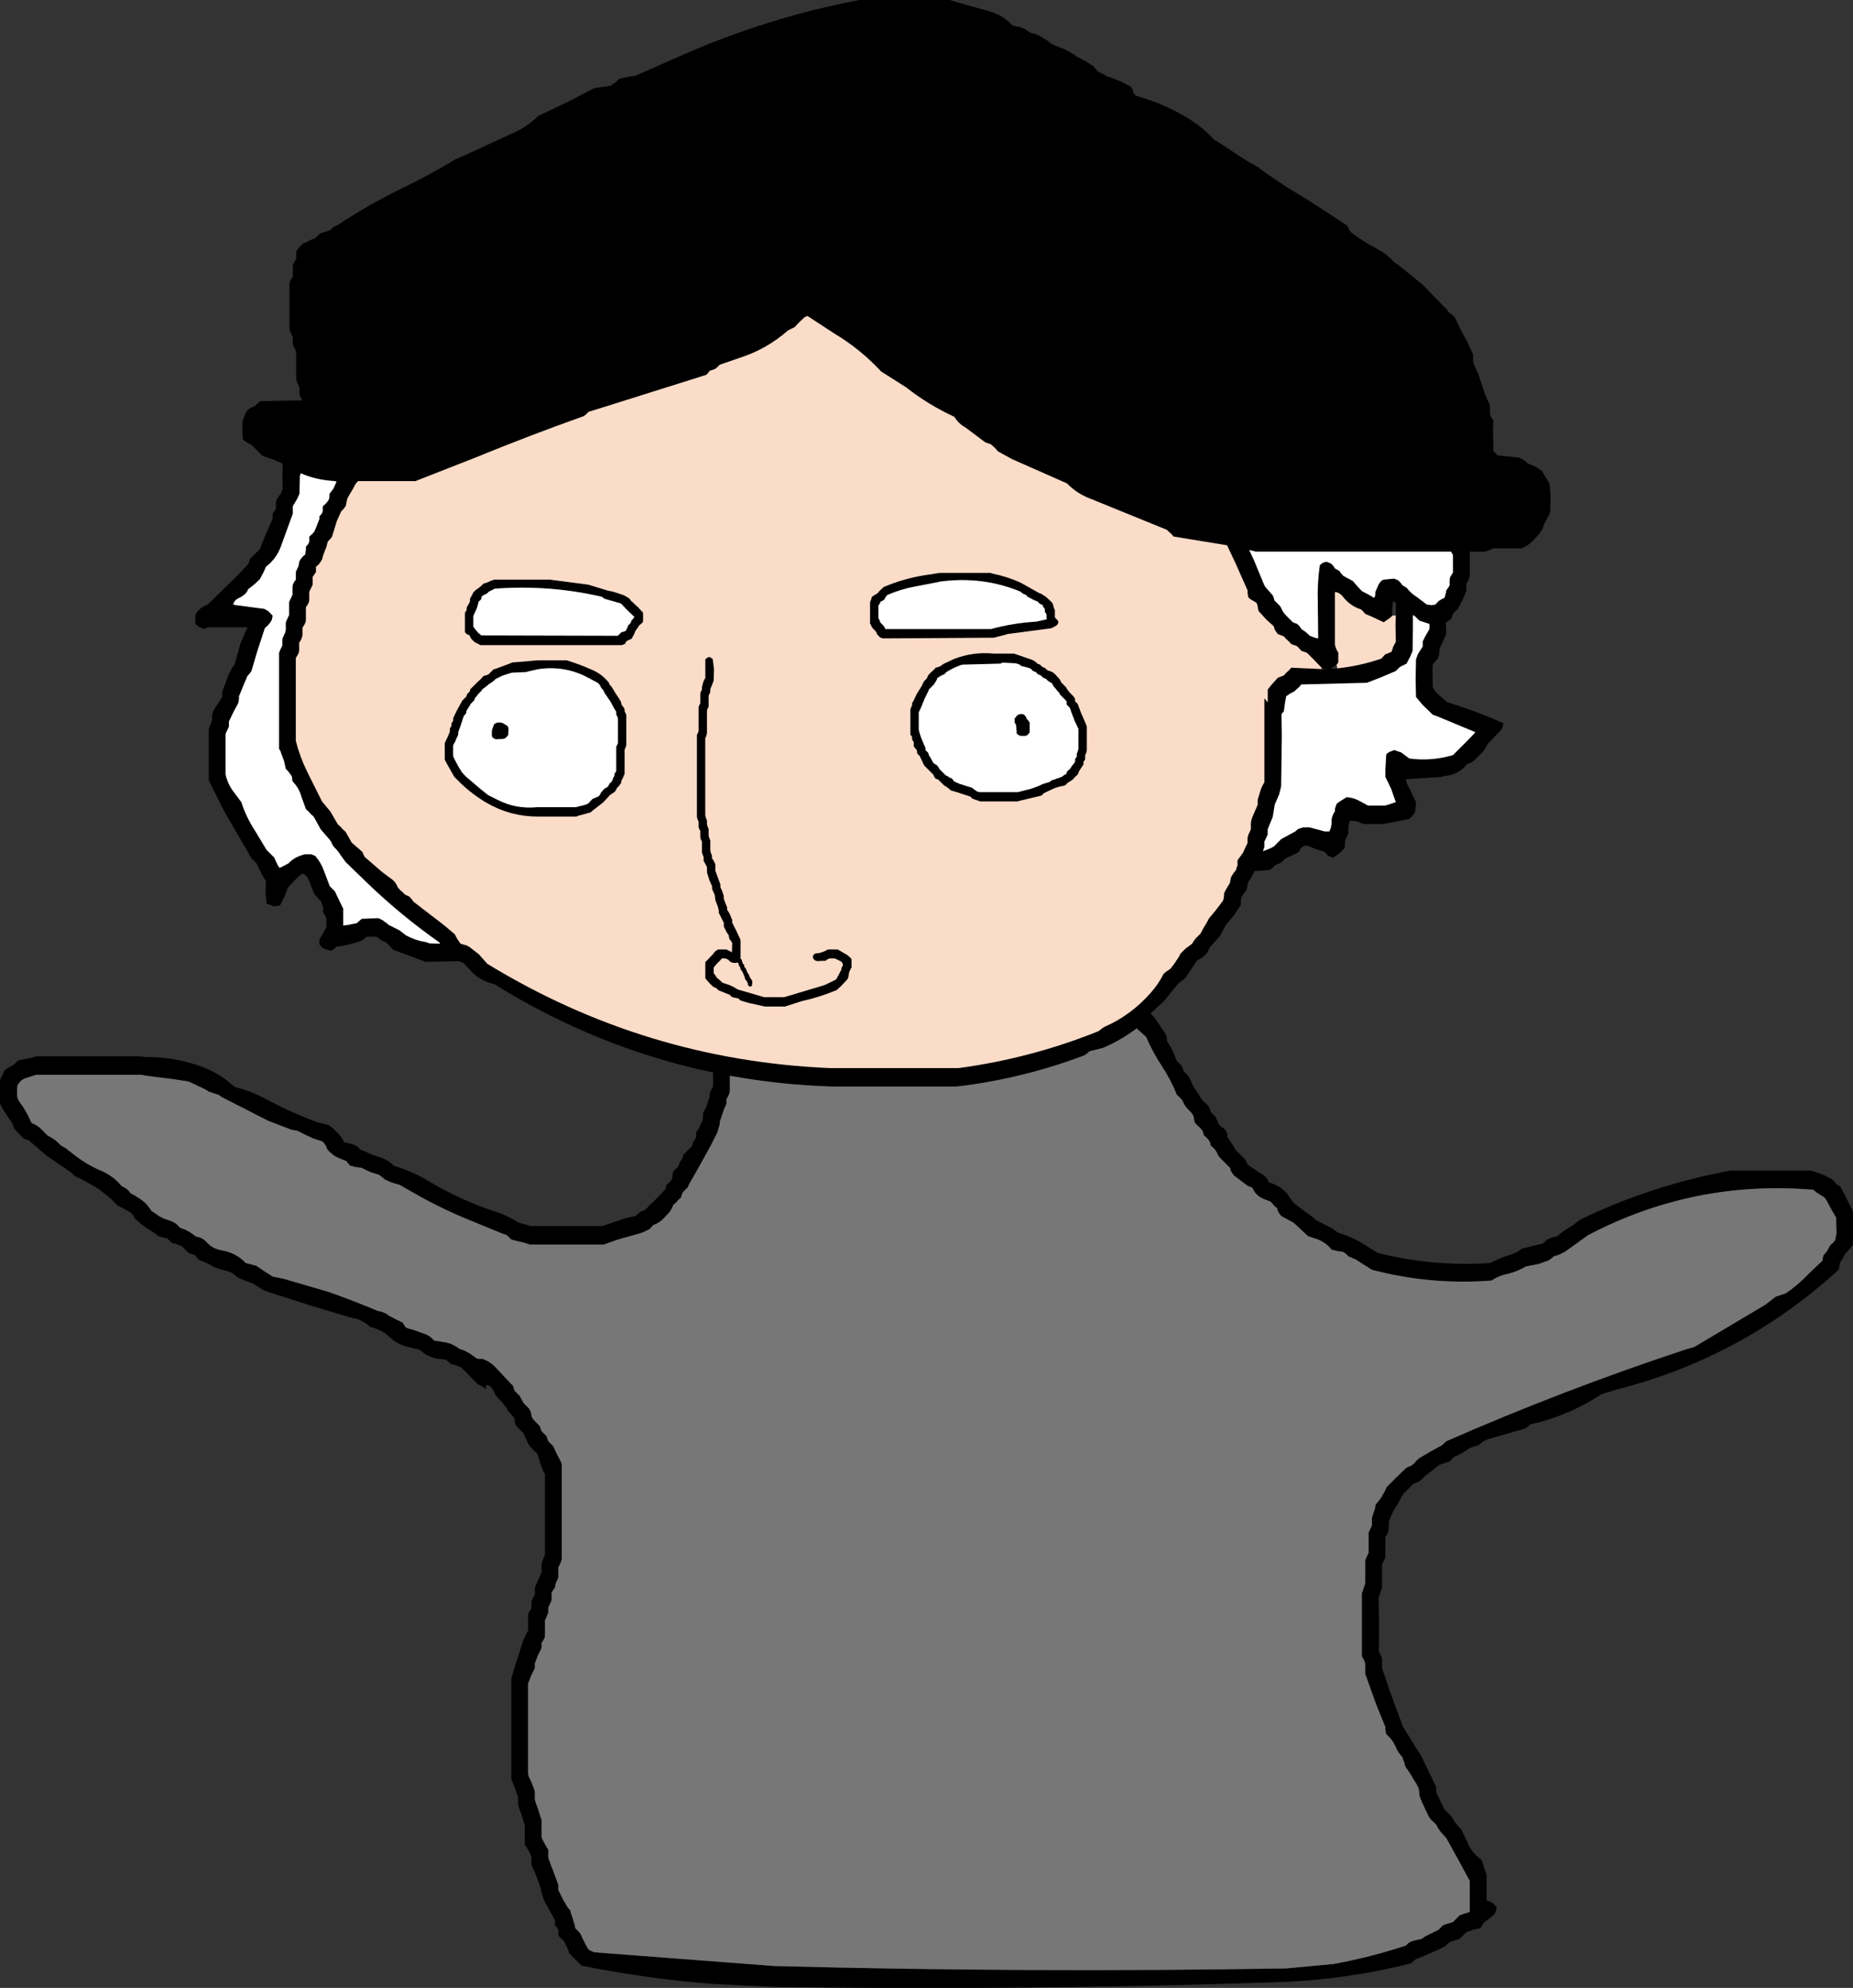 <?xml version="1.0" encoding="UTF-8" standalone="no"?>
<svg xmlns:xlink="http://www.w3.org/1999/xlink" height="295.65px" width="275.6px" xmlns="http://www.w3.org/2000/svg">
  <rect width="100%" height="100%" fill="#333333" stroke="none"/>
  <g transform="matrix(1.0, 0.0, 0.0, 1.0, 62.7, 85.25)">
    <path d="M79.35 -85.0 L84.7 -83.5 Q86.55 -82.9 87.85 -81.5 L88.1 -81.4 89.1 -81.2 89.7 -80.95 90.6 -80.35 91.1 -80.25 91.85 -79.95 93.1 -79.2 93.5 -78.85 93.9 -78.6 95.7 -77.9 97.2 -77.05 97.35 -76.85 97.6 -76.75 98.2 -76.45 98.75 -76.15 100.0 -75.35 100.25 -75.0 100.6 -74.6 101.35 -74.25 101.85 -73.95 102.0 -73.85 102.6 -73.7 104.1 -73.1 105.5 -72.35 105.7 -72.0 105.85 -71.6 105.95 -71.3 Q106.1 -71.1 106.35 -71.0 L106.6 -70.9 Q110.3 -69.85 113.6 -67.9 116.0 -66.5 117.85 -64.5 L118.6 -64.05 121.55 -62.1 Q123.0 -61.15 124.5 -60.35 L124.9 -60.0 Q128.25 -57.6 131.85 -55.5 L137.6 -51.75 137.85 -51.35 138.0 -51.0 138.3 -50.65 Q140.1 -49.3 142.1 -48.25 143.55 -47.5 144.65 -46.25 L145.2 -45.9 148.85 -42.95 152.55 -39.15 152.75 -38.85 153.25 -38.45 153.65 -38.1 153.85 -37.7 154.55 -36.2 155.55 -34.4 156.4 -32.5 156.4 -32.1 156.4 -31.75 156.4 -31.35 156.55 -31.0 157.2 -29.55 157.85 -27.6 Q158.15 -26.45 158.75 -25.35 L158.9 -25.0 158.9 -24.6 158.9 -24.25 158.9 -23.85 158.95 -23.5 159.15 -23.1 159.4 -22.75 159.4 -22.35 159.35 -21.25 159.4 -19.75 159.4 -18.25 159.4 -18.15 159.9 -17.7 159.9 -17.55 163.15 -17.2 163.75 -16.95 164.25 -16.6 164.5 -16.35 165.7 -15.85 166.65 -15.2 167.05 -14.5 167.75 -13.35 167.9 -11.85 167.9 -11.1 167.9 -10.7 167.9 -9.6 Q167.9 -8.95 167.55 -8.4 L166.95 -7.3 166.85 -7.0 166.75 -6.6 Q165.95 -5.35 164.75 -4.35 L164.25 -4.0 163.65 -3.7 159.5 -3.7 158.15 -3.2 155.9 -3.2 155.9 -1.85 155.9 0.4 155.8 0.75 155.65 1.15 155.4 1.55 155.4 1.9 155.4 2.3 155.4 2.65 154.9 3.8 154.15 5.3 153.75 5.65 153.4 6.05 153.25 6.4 153.15 6.8 152.7 7.1 152.35 7.35 152.4 8.65 152.4 9.05 152.1 9.75 151.55 10.9 151.4 11.3 151.4 11.65 151.35 12.05 151.25 12.4 151.1 12.75 150.75 13.15 150.4 13.55 150.35 14.65 150.4 16.55 150.4 16.9 Q150.65 17.6 151.25 18.05 L152.5 19.15 Q156.95 20.55 160.9 22.3 L160.85 22.65 160.75 23.0 160.5 23.4 159.75 24.15 158.65 25.3 158.4 25.65 158.25 26.0 158.0 26.4 157.25 27.15 156.5 27.9 156.1 28.15 155.5 28.4 Q154.25 29.95 152.25 30.15 L151.65 30.3 146.4 30.65 Q146.55 31.45 147.0 32.15 L147.9 34.05 147.9 34.4 147.85 34.8 147.75 35.55 147.5 35.9 147.15 36.3 146.9 36.55 143.1 37.3 140.1 37.3 139.1 36.9 138.1 36.8 137.95 37.2 137.85 37.9 137.85 38.65 137.7 39.05 137.5 39.45 137.35 39.8 137.35 40.15 137.35 40.55 137.25 40.9 136.65 41.55 135.6 42.3 134.85 42.05 134.5 41.65 134.25 41.4 132.9 41.0 131.85 40.55 131.25 40.55 130.75 40.9 130.6 41.25 130.35 41.55 129.5 41.95 128.5 42.4 128.1 42.8 127.85 43.05 127.6 43.15 127.0 43.4 126.6 43.8 126.35 44.0 126.1 44.15 123.85 44.3 123.85 44.45 123.6 44.85 123.45 45.2 122.95 45.95 122.85 46.35 122.8 46.7 122.7 47.1 122.45 47.45 122.15 47.85 121.95 48.2 121.85 48.6 121.85 48.95 121.85 49.35 120.85 50.85 119.6 52.35 118.75 53.95 117.2 55.7 117.0 56.1 116.85 56.45 116.55 56.8 116.05 57.2 115.35 57.6 114.6 58.7 113.6 60.2 113.2 60.55 112.6 60.95 110.4 63.65 108.45 65.45 108.45 65.5 109.05 66.15 110.6 68.45 110.8 68.85 110.85 69.2 110.85 69.55 111.55 70.7 112.05 71.85 112.35 72.6 112.75 72.95 113.1 73.35 113.25 73.7 113.35 74.1 113.75 74.45 114.1 74.85 114.8 76.35 115.8 77.85 116.0 78.2 116.35 78.6 116.75 78.95 117.1 79.35 117.25 79.7 117.35 80.1 117.65 80.4 118.1 80.85 118.25 81.2 118.45 81.6 118.6 81.95 118.9 82.3 119.5 82.7 119.7 83.1 119.85 83.45 119.85 83.85 120.35 84.6 120.85 85.35 121.0 85.7 121.75 86.45 122.5 87.2 122.7 87.6 122.85 87.95 124.7 89.2 Q125.2 89.45 125.6 89.85 L125.85 90.2 126.0 90.6 Q127.5 91.0 128.6 92.1 L129.75 93.7 131.9 95.3 Q132.5 95.7 133.0 96.2 L135.35 97.4 136.35 98.1 Q138.45 98.7 140.3 99.9 L142.25 101.1 Q150.4 103.15 158.9 102.6 160.45 101.8 162.1 101.3 162.95 101.05 163.65 100.45 L166.75 99.7 167.15 99.35 167.4 99.1 167.65 99.0 168.15 98.8 168.9 98.6 Q169.95 97.7 171.2 97.0 L172.4 96.1 Q183.0 91.0 194.65 88.85 L206.65 88.85 Q207.7 89.15 208.75 89.6 L209.75 90.1 210.1 90.45 210.4 90.85 211.0 91.2 211.8 92.7 212.75 94.6 212.9 94.95 212.9 96.85 212.9 99.1 212.9 99.85 212.65 100.2 212.35 100.55 211.65 101.35 211.5 101.7 211.25 102.1 211.0 102.45 210.9 102.85 210.85 103.2 210.75 103.6 Q196.55 116.6 177.8 121.4 L175.5 122.1 Q170.65 125.3 164.9 126.6 L164.5 126.95 164.15 127.2 158.6 128.8 157.9 129.1 157.5 129.45 157.15 129.7 156.65 129.85 155.9 130.1 154.85 130.8 154.1 131.2 153.5 131.45 153.15 131.85 152.9 132.1 152.6 132.2 152.15 132.35 151.4 132.6 149.4 134.15 148.4 135.1 148.1 135.2 147.5 135.45 146.75 136.2 146.0 136.95 145.15 138.5 Q144.5 139.35 144.15 140.35 L143.85 141.1 143.85 141.45 143.85 141.85 143.85 142.2 143.75 142.6 143.6 142.95 143.35 143.35 143.35 144.1 143.35 145.2 143.35 146.35 143.2 146.7 143.0 147.1 142.85 147.45 142.85 148.6 142.85 149.7 142.85 150.85 142.75 151.2 142.6 151.6 142.5 151.95 142.35 152.35 142.4 155.7 142.4 159.45 142.35 160.2 142.5 160.6 142.7 161.0 142.85 161.35 142.85 161.7 142.85 162.1 142.85 162.45 142.85 162.85 144.15 166.65 145.8 171.1 145.9 171.45 148.7 175.95 150.9 180.5 150.9 180.85 150.9 181.25 151.25 182.0 151.75 183.1 152.15 183.85 152.5 184.25 152.9 184.6 153.25 185.0 153.65 185.7 154.25 186.45 154.65 186.85 155.55 188.75 Q156.2 190.35 157.65 191.35 L157.9 192.1 158.15 192.85 158.4 193.6 158.4 195.85 158.4 197.45 158.6 197.45 159.2 197.7 159.9 198.35 159.85 198.75 159.75 199.1 159.5 199.5 159.1 199.85 158.2 200.55 157.95 200.75 157.75 201.1 157.5 201.5 156.9 201.65 156.6 201.7 156.15 201.85 155.4 202.1 155.0 202.5 154.65 202.85 154.4 203.1 154.1 203.2 153.65 203.35 152.9 203.6 152.5 203.95 152.15 204.25 151.15 204.75 148.6 205.85 147.9 206.1 147.5 206.45 147.15 206.75 Q137.2 209.25 127.1 209.55 89.8 210.8 52.5 210.25 L43.1 209.8 Q33.3 209.0 23.85 207.1 L23.45 206.75 22.7 206.0 21.95 205.25 21.85 204.85 21.7 204.5 21.35 203.75 21.1 203.35 20.7 203.0 20.35 202.6 20.35 202.25 20.35 201.85 20.2 201.5 19.85 201.1 19.85 200.75 19.85 200.35 19.25 199.25 18.2 197.35 17.85 196.25 17.7 195.55 17.15 193.95 16.35 192.1 16.35 191.75 16.35 191.35 16.35 191.0 16.25 190.65 15.85 189.85 15.35 189.1 15.35 188.75 15.35 188.0 15.35 186.85 15.35 186.1 15.2 185.75 14.85 184.6 14.45 183.5 14.35 183.1 14.35 182.75 14.35 182.35 14.35 182.0 14.2 181.6 13.95 180.85 13.5 179.7 13.35 179.35 13.35 173.75 13.35 166.6 13.35 164.35 14.05 162.05 15.15 158.65 15.85 157.2 15.85 156.85 15.85 156.1 15.85 155.35 15.85 154.95 15.9 154.65 16.2 154.2 16.35 153.85 16.35 153.45 16.35 153.1 16.4 152.75 16.6 152.35 16.85 151.95 16.85 151.6 16.85 151.2 16.85 150.85 17.0 150.5 17.35 149.7 17.7 148.95 17.85 148.6 17.85 148.2 17.85 147.85 17.85 147.45 17.9 147.1 18.05 146.7 18.2 146.35 18.35 145.95 18.35 141.85 18.35 136.2 18.35 133.95 18.15 133.65 17.7 132.5 17.35 131.35 17.2 130.95 16.85 130.6 16.45 130.2 16.1 129.85 15.85 129.45 15.7 129.1 15.35 128.35 15.2 127.95 14.85 127.6 14.45 127.2 14.1 126.85 13.9 126.45 13.85 126.1 13.85 125.7 13.55 125.35 13.2 124.95 12.85 124.6 12.7 124.25 12.15 123.5 11.1 122.35 10.85 121.95 10.7 121.6 10.45 121.2 10.2 120.95 10.1 120.85 9.6 120.7 9.6 121.35 9.1 121.0 8.35 120.6 7.95 120.2 7.6 119.85 7.2 119.45 6.85 119.05 6.55 118.75 5.85 118.1 5.6 118.0 5.1 117.8 4.35 117.6 3.95 117.25 3.6 116.95 2.1 116.8 1.35 116.55 0.6 116.2 0.1 115.8 -0.15 115.6 Q-0.2 115.5 -0.3 115.5 L-1.65 115.15 Q-3.5 114.8 -4.75 113.6 -6.0 112.45 -7.65 112.1 L-8.05 111.75 -8.65 111.35 -9.15 111.1 -9.4 110.95 -10.4 110.75 -16.55 108.9 -23.4 106.7 -25.15 105.6 -25.9 105.35 -26.65 105.05 -27.4 104.7 -27.9 104.3 -28.15 104.1 -28.3 104.0 -28.9 103.8 -29.8 103.55 -30.9 103.2 -31.45 102.85 Q-31.8 102.65 -32.2 102.5 L-33.15 102.1 -33.5 101.7 -33.65 101.45 -33.9 101.35 -34.65 101.1 -35.05 100.7 -35.4 100.35 -35.65 100.1 -35.95 100.0 -36.4 99.8 -37.15 99.6 -37.55 99.2 -37.8 98.95 -38.4 98.8 -39.15 98.6 -39.55 98.25 -40.15 97.85 -40.8 97.45 -41.9 96.65 -42.65 95.95 -42.8 95.6 -43.1 95.25 Q-43.35 95.0 -43.7 94.85 L-44.4 94.45 -45.15 94.1 -45.55 93.7 -46.3 92.95 -48.0 91.6 Q-49.8 90.5 -51.65 89.6 L-52.05 89.2 -52.95 88.55 -55.75 86.65 -58.3 84.45 -58.45 84.35 -59.15 84.1 -59.55 83.7 -59.9 83.35 -60.3 82.95 -60.6 82.55 -60.75 82.2 -60.9 81.8 -61.35 81.1 -62.15 79.9 -62.55 79.2 -62.7 78.85 -62.7 78.45 -62.7 78.1 -62.7 77.7 -62.7 77.35 -62.7 76.95 -62.7 76.2 -62.7 75.45 -62.6 75.1 -62.35 74.65 -62.2 74.35 -62.05 73.95 -61.65 73.65 -60.8 73.2 -60.4 72.85 -60.15 72.6 -59.9 72.45 -59.4 72.35 -58.15 72.1 -57.45 71.9 -57.4 71.85 -41.9 71.85 -41.15 71.95 Q-36.65 71.9 -32.55 73.45 -30.0 74.4 -28.05 76.2 L-27.65 76.45 Q-25.4 77.0 -23.35 78.1 -19.65 80.1 -15.65 81.6 L-15.4 81.7 -14.45 81.9 -13.8 82.1 -13.3 82.45 -12.55 83.2 Q-12.0 83.7 -11.65 84.35 L-11.6 84.55 -11.4 84.65 -10.4 84.9 -9.8 85.1 -9.3 85.5 -9.15 85.7 -8.9 85.8 -8.15 86.1 -7.4 86.45 -6.4 86.8 Q-5.3 87.1 -4.4 87.85 L-4.15 88.1 -3.9 88.2 Q-1.25 89.0 1.2 90.5 5.9 93.3 11.15 95.0 12.8 95.55 14.2 96.45 L14.5 96.6 15.6 96.9 16.2 97.1 26.85 97.1 27.6 96.85 28.35 96.6 29.1 96.35 30.6 95.85 31.85 95.6 32.25 95.2 32.6 94.95 33.2 94.7 33.6 94.35 33.95 93.95 34.35 93.6 34.8 93.15 35.1 92.85 36.2 91.7 36.35 91.35 36.45 90.95 36.85 90.6 37.2 90.2 37.3 89.8 37.35 89.45 37.35 89.1 37.7 88.7 38.1 88.35 38.3 87.95 38.4 87.6 38.7 87.2 38.85 86.85 38.95 86.45 39.35 86.1 39.7 85.7 40.1 85.35 40.3 84.95 40.4 84.6 40.7 84.15 40.85 83.85 40.85 83.45 40.85 83.1 41.2 82.65 41.35 82.35 41.5 81.95 41.7 81.55 41.85 81.2 41.85 80.85 41.85 80.45 41.95 80.1 42.2 79.65 42.35 79.35 42.5 78.95 42.6 78.6 42.85 77.85 42.85 77.45 42.95 77.1 43.2 76.65 43.35 76.35 43.35 75.95 43.35 75.6 43.35 75.2 43.35 74.85 43.35 74.45 43.35 74.25 Q26.15 70.65 10.8 61.1 8.7 60.65 7.3 59.1 L6.2 57.95 5.55 57.7 0.6 57.8 -3.4 56.3 -4.15 56.05 -4.55 55.65 -4.9 55.3 -5.3 54.9 -6.15 54.5 -6.55 54.15 -6.8 54.05 -8.15 54.05 -8.55 54.4 -8.9 54.65 Q-10.75 55.3 -12.65 55.55 L-13.05 55.9 -13.4 56.15 -14.55 55.85 -15.15 55.3 Q-15.35 54.6 -14.95 54.05 L-14.15 52.65 -14.15 52.3 -14.15 51.9 -14.15 51.55 -14.2 51.2 -14.4 50.8 -14.65 50.4 -14.65 50.05 -14.65 49.65 -14.8 49.3 -14.9 48.9 -15.2 48.55 -15.55 48.15 -15.9 47.8 -16.4 46.65 Q-16.6 45.85 -17.05 45.15 L-17.4 44.8 -17.65 44.7 -18.05 44.9 -18.9 45.7 -19.9 46.8 -20.3 47.9 -21.05 49.4 -21.9 49.55 -23.05 49.15 -23.2 47.65 -23.15 45.8 -23.8 44.7 -24.55 43.15 -24.9 42.8 -25.3 42.4 -29.35 35.4 -31.65 30.8 -31.65 27.05 -31.65 23.3 -31.55 22.9 -31.4 22.55 -31.15 21.8 Q-31.25 21.0 -30.85 20.25 L-29.65 18.4 -29.65 18.05 -29.65 17.65 -28.95 15.75 Q-28.55 14.55 -27.8 13.55 L-26.95 10.5 -25.9 8.05 -31.8 8.05 -32.4 8.3 -33.15 7.95 -33.55 7.65 -33.65 7.3 -33.65 6.9 -33.65 6.15 -33.4 5.8 -33.05 5.4 -32.65 5.05 -31.8 4.65 -27.25 0.2 -25.8 -1.35 -25.65 -1.7 -25.55 -2.1 -24.8 -2.85 -24.05 -3.6 -23.15 -5.85 -22.15 -8.1 -22.15 -8.45 -22.15 -8.85 -21.9 -9.2 -21.65 -9.6 -21.65 -9.95 -21.65 -10.35 -21.65 -10.7 -21.5 -11.05 -21.2 -11.5 -20.9 -11.85 -20.8 -12.2 -20.65 -12.6 -20.7 -14.45 -20.65 -16.3 -22.2 -16.95 -23.65 -17.45 -24.4 -18.2 -25.15 -18.95 -25.45 -19.15 -26.15 -19.55 -26.55 -19.85 -26.65 -20.6 -26.65 -21.75 -26.65 -22.5 -26.4 -23.25 -26.1 -23.95 -25.8 -24.35 -25.4 -24.6 -24.8 -24.85 -24.4 -25.25 -24.15 -25.45 -23.9 -25.6 -17.7 -25.7 -17.75 -25.75 -17.95 -26.1 -18.15 -26.5 -18.15 -26.85 -18.15 -27.25 -18.15 -27.6 -18.3 -27.95 -18.5 -28.35 -18.65 -28.75 -18.65 -29.1 -18.65 -29.85 -18.65 -31.0 -18.65 -32.1 -18.65 -32.85 -18.8 -33.25 -18.95 -33.6 -19.15 -34.0 -19.15 -34.35 -19.15 -34.75 -19.15 -35.1 -19.3 -35.45 -19.5 -35.85 -19.65 -36.25 -19.65 -36.6 -19.65 -38.1 -19.65 -40.0 -19.65 -42.25 -19.65 -43.0 -19.6 -43.35 -19.4 -43.75 -19.15 -44.1 -19.15 -44.5 -19.15 -44.85 -19.15 -45.25 -19.15 -45.6 -19.1 -45.95 -18.85 -46.4 -18.65 -46.75 -18.65 -47.1 -18.65 -47.5 -18.65 -47.85 -18.4 -48.2 -18.05 -48.6 -17.65 -49.0 -16.8 -49.4 -16.4 -49.6 -15.8 -49.85 -15.4 -50.25 -15.15 -50.5 -14.9 -50.6 -14.4 -50.75 -13.65 -51.0 -13.25 -51.35 -12.9 -51.6 -12.45 -51.8 Q-7.75 -54.9 -2.6 -57.4 1.35 -59.3 5.1 -61.6 L6.2 -62.05 13.9 -65.6 Q15.85 -66.5 17.35 -68.0 L18.1 -68.35 22.25 -70.35 25.6 -72.1 26.1 -72.2 28.1 -72.5 28.7 -72.9 29.1 -73.25 29.35 -73.5 29.6 -73.6 30.1 -73.7 31.85 -74.0 38.3 -76.85 Q51.25 -82.6 65.1 -85.25 L78.6 -85.25 79.35 -85.0 M133.85 14.05 L132.75 12.9 131.75 11.9 131.6 11.8 130.85 11.55 130.5 11.15 130.25 10.9 130.1 10.8 129.35 10.55 129.0 10.15 128.6 9.8 128.25 9.4 127.35 9.05 127.05 8.65 126.85 8.3 126.75 7.9 125.65 6.9 124.5 5.65 124.4 5.3 124.35 4.9 124.25 4.55 124.1 4.35 123.4 3.95 123.0 3.65 122.9 3.3 122.85 2.9 122.85 2.55 121.05 -1.5 119.8 -4.15 111.85 -5.45 111.5 -5.85 111.1 -6.2 110.85 -6.45 99.55 -11.05 Q97.5 -11.8 96.0 -13.35 L87.85 -16.95 85.75 -18.1 85.4 -18.5 85.1 -18.8 84.75 -19.1 84.6 -19.2 83.85 -19.45 80.85 -21.7 Q79.85 -22.25 79.25 -23.25 75.35 -25.05 72.05 -27.65 L68.35 -30.0 Q65.25 -33.35 61.3 -35.7 L57.4 -38.25 57.0 -38.1 56.15 -37.3 55.5 -36.6 55.1 -36.4 54.5 -36.1 Q51.25 -33.25 47.1 -31.95 L44.35 -31.0 43.95 -30.6 43.6 -30.35 42.85 -30.1 42.6 -29.75 42.35 -29.5 27.1 -24.7 24.85 -24.0 24.45 -23.6 24.1 -23.35 Q15.95 -20.45 7.9 -17.15 L-0.9 -13.7 -9.45 -13.7 -9.8 -13.3 -10.2 -12.55 -10.85 -11.45 -11.05 -11.05 -11.15 -10.65 -11.2 -10.3 -11.3 -9.95 -11.6 -9.55 -11.95 -9.2 -12.6 -7.75 -13.2 -5.8 -13.3 -5.45 -13.6 -5.05 -13.95 -4.7 -14.15 -3.9 -14.6 -2.75 -14.8 -2.05 -15.0 -1.7 -15.3 -1.3 -15.7 -0.95 -15.7 -0.55 -15.7 -0.2 -15.95 0.2 -16.2 0.55 -16.2 0.95 -16.2 1.3 -16.2 1.7 -16.35 2.05 -16.55 2.45 -16.7 2.8 -16.7 3.2 -16.7 3.55 -16.7 3.95 -16.75 4.3 -16.95 4.7 -17.2 5.05 -17.2 5.45 -17.2 5.8 -17.2 6.6 -17.2 6.95 -17.25 7.3 -17.45 7.7 -17.7 8.1 -17.7 8.45 -17.7 8.85 -17.7 9.2 -17.8 9.6 -17.95 9.95 -18.2 10.35 -18.2 10.7 -18.2 11.1 -18.2 11.45 -18.25 11.8 -18.45 12.2 -18.7 12.6 -18.7 18.2 -18.7 24.6 -18.7 24.95 Q-18.1 27.3 -17.0 29.55 L-14.8 33.95 -13.55 35.45 -12.45 37.35 -12.05 37.7 -11.7 38.1 -11.3 38.45 -10.4 40.05 -8.8 41.45 -8.65 41.8 -8.45 42.2 -5.85 44.45 -4.3 45.6 -3.95 45.95 -3.7 46.35 -3.55 46.7 -3.2 47.1 -2.8 47.45 -2.55 47.7 -2.45 47.8 -1.8 48.1 -1.45 48.5 -1.2 48.85 3.35 52.35 4.95 53.7 5.15 54.1 5.35 54.45 5.8 55.1 6.5 55.3 6.6 55.3 7.15 55.6 8.5 56.65 9.8 58.1 Q33.3 72.45 60.8 73.6 L79.85 73.6 Q90.65 72.15 100.7 68.1 L101.2 67.7 101.6 67.45 Q105.5 65.75 108.45 62.4 109.6 61.1 110.35 59.6 L110.75 59.25 111.35 58.85 111.9 58.15 112.7 56.95 112.85 56.6 113.6 55.85 114.6 55.1 114.85 54.7 115.1 54.35 115.85 53.6 116.25 52.85 116.9 51.75 117.1 51.35 118.1 50.15 119.2 48.7 119.3 48.35 119.35 47.95 119.35 47.6 119.55 47.2 119.75 46.85 120.2 46.1 120.3 45.7 120.35 45.35 120.5 45.0 120.8 44.55 121.1 44.2 121.2 43.85 121.35 43.45 121.35 43.1 121.35 42.7 122.15 41.6 122.85 40.1 122.85 39.7 122.85 39.35 122.95 38.95 123.1 38.6 123.3 38.2 123.35 37.85 Q123.25 37.05 123.55 36.3 L124.2 34.8 124.35 34.45 124.35 34.1 124.35 33.7 124.7 32.55 Q124.9 31.8 125.35 31.1 L125.35 24.7 125.35 18.6 125.85 19.2 125.85 17.7 125.85 17.3 126.4 16.6 127.35 15.55 127.6 15.45 128.25 15.2 128.6 14.8 129.0 14.45 129.35 14.05 133.85 14.25 134.6 14.25 133.85 14.05 M123.8 -1.95 L125.35 1.8 125.55 2.1 126.25 2.9 126.6 3.3 126.75 3.65 126.85 4.05 127.15 4.35 127.6 4.8 127.85 5.15 128.0 5.5 128.25 5.9 128.6 6.3 129.35 7.05 129.6 7.3 130.25 7.55 130.6 7.9 130.85 8.3 131.45 8.7 131.85 9.05 132.1 9.3 132.75 9.55 133.25 9.7 133.35 9.65 133.3 4.4 Q133.2 1.5 133.6 -1.2 L133.9 -1.45 134.15 -1.6 134.6 -1.7 135.25 -1.45 135.6 -1.1 135.85 -0.7 136.5 -0.35 136.75 0.0 137.1 0.4 137.85 0.8 138.5 1.15 139.15 1.9 139.85 2.65 141.25 3.4 141.6 3.65 141.8 3.5 141.85 3.15 141.85 2.8 142.2 2.0 Q142.4 1.45 142.85 1.05 L143.15 0.95 144.65 0.8 145.25 1.05 145.6 1.4 145.9 1.8 146.5 2.15 Q147.15 3.0 148.05 3.55 L149.5 4.65 150.15 4.75 150.7 4.7 150.9 4.55 151.25 4.15 151.65 3.9 152.15 3.65 152.25 3.3 152.35 2.9 152.4 2.55 152.7 2.15 152.9 1.8 152.9 1.4 152.9 1.05 152.95 0.65 153.15 0.3 153.4 -0.1 153.4 -0.85 153.4 -1.95 153.4 -2.7 153.2 -3.05 153.1 -3.2 124.1 -3.2 123.1 -3.45 123.8 -1.95 M84.6 -0.05 L84.9 0.05 Q87.1 0.5 89.1 1.4 L91.85 2.95 92.15 3.05 92.85 3.5 93.45 4.05 93.85 4.45 93.9 4.6 93.95 4.8 94.0 5.0 94.05 5.2 94.15 5.35 94.2 5.55 94.2 5.75 94.2 5.95 94.2 6.1 94.2 6.3 94.2 6.5 94.25 6.65 94.5 6.9 94.65 7.05 94.7 7.25 94.7 7.4 94.6 7.6 94.4 7.8 94.05 8.0 93.85 8.1 93.6 8.2 87.15 9.05 86.85 9.15 85.3 9.55 85.1 9.6 68.6 9.7 68.2 9.55 68.0 9.35 67.85 9.2 67.7 9.0 67.65 8.8 67.5 8.6 67.35 8.45 67.15 8.25 67.0 8.05 66.9 7.9 66.85 7.7 66.7 7.5 66.7 7.3 66.7 6.75 66.7 6.0 66.7 5.05 66.7 4.3 66.75 4.15 66.85 3.95 66.9 3.75 66.95 3.55 67.15 3.4 67.35 3.25 67.65 3.1 67.85 2.95 68.0 2.75 68.2 2.55 68.4 2.35 68.6 2.2 68.7 2.05 68.85 2.0 Q71.7 0.8 74.8 0.3 L77.1 -0.05 84.6 -0.05 M45.85 74.85 L45.85 75.95 45.85 76.7 45.85 77.1 45.75 77.45 45.6 77.8 45.35 78.2 45.35 78.6 45.35 78.95 45.15 79.35 45.0 79.7 44.85 80.1 44.75 80.45 44.6 80.85 44.35 81.6 44.35 81.95 44.0 83.15 42.95 85.25 41.2 88.4 39.75 90.95 39.6 91.35 39.2 91.7 38.85 92.1 38.7 92.45 38.6 92.85 38.2 93.2 37.85 93.6 37.45 93.95 37.3 94.3 37.1 94.7 36.85 95.05 36.1 95.85 Q35.45 96.6 34.45 96.95 L34.1 97.35 33.85 97.6 33.6 97.7 33.0 98.0 32.6 98.15 29.2 99.1 27.1 99.85 16.1 99.85 15.35 99.6 14.1 99.3 13.35 99.1 12.95 98.7 12.7 98.45 12.1 98.25 7.1 96.2 Q2.8 94.45 -1.2 92.15 L-3.3 90.95 -3.9 90.8 -4.65 90.55 -5.4 90.2 -5.9 89.8 -6.15 89.6 -6.4 89.45 -6.9 89.3 -7.65 89.05 -8.4 88.7 -8.9 88.45 -9.9 88.3 -10.65 88.1 -11.0 87.7 -11.15 87.45 -11.4 87.35 -12.15 87.05 -12.9 86.7 -13.4 86.3 -13.8 85.95 -14.1 85.55 -14.2 85.2 -14.45 84.85 -14.65 84.6 -14.8 84.5 -15.4 84.3 -16.15 84.05 -16.9 83.7 -17.65 83.35 -18.4 82.95 -19.4 82.75 -22.8 81.45 -29.75 77.9 -30.15 77.6 -30.9 77.35 -31.65 77.1 -32.2 76.75 -33.05 76.35 -33.9 75.95 -34.65 75.6 -36.9 75.25 -37.7 75.15 -40.9 74.75 -41.65 74.6 -57.3 74.6 -57.95 74.8 -59.15 75.2 -59.55 75.45 -59.9 75.85 -60.1 76.2 -60.15 76.6 -60.15 76.95 -60.15 77.35 -60.15 77.7 -60.1 78.05 -59.9 78.45 -59.65 78.85 -59.15 79.55 -58.5 80.7 -58.15 81.45 -58.05 81.7 -57.9 81.8 -57.3 82.1 -56.8 82.45 -56.4 82.85 -56.05 83.2 -55.65 83.6 -54.95 84.0 -54.45 84.35 -54.05 84.7 -53.65 85.1 -52.95 85.5 -51.4 86.7 Q-49.7 88.0 -47.7 88.85 -45.9 89.6 -44.65 91.1 L-43.95 91.5 -43.5 91.9 -43.3 92.2 -42.65 92.55 -41.95 93.0 -41.45 93.35 -41.05 93.7 -40.7 94.1 -40.15 94.85 -39.55 95.25 -39.15 95.55 -38.4 95.95 -37.4 96.3 Q-36.6 96.55 -36.05 97.2 L-35.9 97.35 -35.2 97.6 -34.45 98.0 -33.95 98.35 -33.65 98.6 -33.55 98.65 Q-32.55 98.8 -31.9 99.55 -31.1 100.45 -29.75 100.7 -27.6 101.05 -26.15 102.6 L-25.9 102.65 -24.95 102.9 Q-24.6 102.95 -24.35 103.15 L-23.4 103.8 -22.15 104.6 -20.45 104.95 -13.8 106.9 Q-10.1 108.2 -6.55 109.7 L-5.9 109.85 -5.3 110.1 -4.8 110.45 -4.4 110.65 -3.95 110.9 -2.8 111.45 -2.6 111.8 -2.4 112.1 -2.4 112.15 -1.9 112.35 -1.15 112.55 0.65 113.2 Q1.35 113.5 1.85 114.1 L2.1 114.15 3.6 114.4 4.35 114.6 Q4.7 114.75 5.1 115.0 L5.45 115.2 5.6 115.35 6.35 115.6 7.1 116.0 7.6 116.35 8.1 116.7 8.35 116.85 9.1 116.85 Q10.2 117.25 11.05 118.15 L13.2 120.45 13.6 120.85 13.7 121.2 13.85 121.6 14.2 121.95 14.6 122.35 14.8 122.75 15.0 123.1 15.2 123.45 15.6 123.85 15.95 124.2 16.2 124.6 16.3 124.95 16.35 125.35 16.5 125.7 16.85 126.1 17.6 126.85 17.7 127.2 17.85 127.6 18.2 127.95 18.6 128.35 18.7 128.7 18.85 129.1 19.2 129.45 19.6 129.85 19.75 130.2 20.1 130.95 20.7 132.1 20.85 132.45 20.85 137.7 20.85 144.45 20.85 146.7 20.7 147.1 20.55 147.45 20.35 147.85 20.35 148.2 20.35 148.6 20.35 148.95 20.35 149.35 20.2 149.7 20.0 150.1 19.9 150.45 19.85 150.85 19.6 151.2 19.35 151.6 19.35 151.95 19.35 152.35 19.35 152.7 19.2 153.1 19.0 153.5 18.85 153.85 18.85 154.2 18.85 154.6 18.7 154.95 18.55 155.35 18.35 155.7 18.35 156.1 18.35 156.85 18.35 157.6 18.35 157.95 18.3 158.35 18.1 158.7 17.85 159.1 17.85 159.45 17.85 159.85 17.65 160.25 17.3 160.95 17.0 161.75 16.85 162.1 16.85 162.45 16.85 162.85 16.65 163.25 16.3 163.95 16.0 164.75 15.85 165.1 15.85 169.95 15.85 176.35 15.85 178.6 15.95 179.0 16.3 179.7 16.75 180.85 16.85 181.25 16.85 181.6 16.85 182.0 16.85 182.35 16.95 182.75 17.35 183.85 17.7 185.0 17.85 185.35 17.85 185.75 17.85 186.5 17.85 187.25 17.85 188.0 18.0 188.35 18.2 188.75 18.6 189.45 18.85 189.85 18.85 190.25 18.85 190.6 18.85 191.0 19.1 191.75 19.65 193.2 20.35 195.1 20.35 195.5 20.35 195.85 20.55 196.25 21.1 197.35 21.75 198.45 22.1 198.85 22.2 199.25 22.45 199.95 22.8 201.1 22.85 201.5 23.15 201.8 Q23.7 202.3 23.9 202.95 L24.7 204.5 24.95 204.75 25.1 204.85 25.7 205.1 52.5 207.15 Q90.55 208.15 128.6 207.5 L135.6 206.85 Q141.1 205.85 146.4 204.1 L146.75 203.75 147.15 203.5 147.65 203.35 148.75 203.1 149.25 202.75 150.25 202.25 151.25 201.75 151.65 201.35 151.9 201.1 152.15 201.0 152.6 200.85 153.4 200.6 153.75 200.25 154.15 199.85 154.4 199.6 154.65 199.5 155.1 199.35 155.8 199.15 155.9 199.0 155.9 197.5 155.9 195.6 155.9 194.5 154.25 191.45 152.4 188.1 151.65 187.3 151.15 186.6 151.0 186.25 150.65 185.85 150.25 185.5 149.9 185.1 149.35 184.0 148.65 182.45 148.4 181.75 Q148.45 180.9 148.05 180.2 L146.95 178.4 146.4 177.6 146.25 177.25 146.15 176.85 146.0 176.5 145.9 176.1 Q145.25 175.45 144.9 174.6 144.45 173.5 143.5 172.7 L143.4 172.35 143.35 171.95 143.35 171.6 142.0 168.3 140.5 164.1 140.35 163.7 140.35 163.35 140.35 162.95 140.35 162.6 140.35 162.2 140.25 161.85 140.1 161.5 139.85 161.1 139.85 157.35 139.85 152.45 139.85 151.7 140.0 151.35 140.1 150.95 140.25 150.6 140.35 150.2 140.35 149.1 140.35 147.95 140.35 146.85 140.5 146.45 140.65 146.1 140.85 145.7 140.85 144.95 140.85 143.85 140.85 142.7 141.0 142.35 141.2 141.95 141.35 141.6 141.35 141.2 141.35 140.85 141.35 140.45 141.6 139.7 141.85 138.95 141.85 138.6 142.75 137.45 143.35 136.35 143.5 135.95 145.0 134.45 146.4 133.1 146.65 132.95 147.25 132.7 147.65 132.35 148.0 131.95 148.4 131.6 150.2 130.55 151.75 129.7 152.15 129.35 152.4 129.1 Q169.95 121.4 188.15 115.4 L189.25 115.1 199.85 108.8 201.4 107.6 202.15 107.35 202.9 107.1 Q204.8 105.8 206.4 104.1 L208.4 102.2 208.4 101.85 208.5 101.45 208.85 101.05 209.1 100.7 209.3 100.35 209.5 99.95 209.9 99.6 210.25 99.2 210.45 98.1 210.4 96.95 210.4 95.85 209.75 94.75 208.95 93.25 208.65 92.85 207.4 92.05 207.0 91.7 Q189.25 90.2 173.5 98.45 L170.3 100.75 Q169.45 101.35 168.4 101.6 L168.0 101.95 167.65 102.2 166.1 102.75 164.25 103.1 Q163.0 103.85 161.6 104.2 160.25 104.45 159.15 105.2 150.1 105.9 141.35 103.6 L138.9 102.05 137.85 101.6 137.5 101.25 137.1 100.95 136.15 100.8 135.35 100.6 Q134.55 99.6 133.35 99.1 L131.85 98.6 129.7 96.6 127.85 95.6 127.55 95.2 127.35 94.85 127.25 94.45 126.85 94.1 126.5 93.7 126.25 93.45 125.35 93.1 Q124.4 92.75 123.85 91.95 L123.65 91.55 123.55 91.4 122.85 91.1 121.85 90.35 120.85 89.6 120.55 89.2 120.35 88.85 120.25 88.45 119.5 87.7 118.75 86.95 118.45 86.55 118.3 86.2 118.1 85.85 117.75 85.45 117.35 85.1 117.3 84.7 117.1 84.35 116.75 83.95 116.35 83.6 116.25 83.2 116.1 82.85 115.75 82.45 115.35 82.1 115.0 81.7 114.9 81.3 114.85 80.95 114.75 80.6 114.45 80.2 114.1 79.85 113.75 79.45 113.45 79.05 113.3 78.7 113.1 78.35 112.75 77.95 112.35 77.6 Q111.45 75.35 110.1 73.3 108.75 71.25 107.75 68.95 L106.35 67.7 Q104.05 69.45 101.35 70.6 L99.35 71.1 98.95 71.45 98.6 71.7 Q89.35 75.2 79.6 76.35 L61.05 76.35 Q53.3 76.1 45.9 74.75 L45.85 74.75 45.85 74.85 M144.9 6.3 L144.9 4.55 145.0 4.5 144.5 4.15 144.4 4.8 144.35 5.9 144.4 6.3 144.1 6.6 143.1 7.3 141.4 6.5 140.35 6.05 140.0 5.65 139.75 5.4 Q138.05 4.85 137.0 3.45 136.5 2.85 135.85 2.8 L135.85 6.55 135.85 10.65 135.95 11.0 136.1 11.4 136.35 11.8 136.35 12.15 136.35 12.55 136.35 13.3 136.1 13.6 135.25 14.2 136.2 14.15 Q139.55 13.8 142.75 12.7 L143.1 12.3 143.35 12.05 143.65 11.95 144.25 11.7 144.4 11.3 144.5 10.95 144.9 10.2 144.85 7.55 144.9 6.3 M149.9 7.9 L149.9 7.55 149.15 7.3 148.4 7.05 148.0 6.65 147.75 6.4 147.6 6.3 147.45 6.25 147.45 8.2 147.4 11.55 147.1 12.3 146.5 13.45 146.1 13.65 145.5 13.95 145.15 14.3 144.9 14.55 142.55 15.55 Q141.6 15.9 140.6 16.3 L130.85 16.55 130.5 16.95 130.1 17.3 129.85 17.55 129.6 17.7 Q129.3 17.8 129.05 18.0 L128.6 18.3 128.45 19.1 128.3 20.2 128.25 20.55 127.95 20.9 127.9 20.95 127.95 24.2 127.85 31.7 127.55 32.9 126.9 34.4 126.85 34.7 126.6 36.25 126.0 37.7 125.85 38.1 125.85 38.45 125.85 38.85 125.7 39.2 125.5 39.6 125.35 39.95 125.35 40.35 125.35 40.7 125.15 41.35 126.15 40.95 126.75 40.65 127.1 40.3 127.5 39.9 127.85 39.55 129.95 38.4 130.35 38.05 131.1 37.8 132.1 37.8 134.3 38.4 135.0 38.4 135.2 38.0 135.35 37.3 135.35 36.55 135.45 36.2 135.6 35.8 135.85 35.4 135.85 35.05 135.95 34.7 136.1 34.3 136.55 33.95 137.6 33.3 Q138.75 33.4 139.75 34.0 L140.75 34.55 143.35 34.55 144.15 34.3 144.9 34.05 144.2 32.05 143.35 30.3 143.35 29.15 143.45 27.3 143.5 26.9 143.9 26.6 144.65 26.3 145.7 26.65 146.9 27.55 Q150.15 28.0 153.4 27.05 L155.65 24.8 156.75 23.65 151.1 21.3 150.4 21.05 148.85 19.55 147.9 18.4 147.85 15.8 147.9 12.8 148.2 12.0 148.9 10.9 148.9 10.55 148.9 10.15 149.3 9.35 149.9 8.3 149.9 7.9 M91.6 4.2 L91.2 4.05 90.7 3.8 90.55 3.7 90.2 3.55 90.0 3.35 89.9 3.25 89.85 3.2 89.45 3.05 89.25 2.9 89.1 2.75 Q83.45 0.4 77.1 1.25 L76.95 1.3 73.3 2.0 Q71.2 2.4 69.25 3.25 L69.1 3.45 68.95 3.65 68.9 3.8 68.75 4.0 68.55 4.1 68.25 4.25 68.2 4.45 68.1 4.6 67.95 4.8 67.95 5.0 67.95 5.2 67.95 5.55 67.95 5.95 67.95 6.1 67.95 6.3 67.95 6.7 68.05 6.85 68.15 7.05 68.2 7.25 68.35 7.45 68.5 7.6 68.7 7.8 68.85 8.0 68.95 8.2 68.95 8.3 84.7 8.3 Q88.0 7.4 91.45 7.2 L93.0 6.85 92.95 6.7 92.95 6.5 92.95 6.3 92.95 6.15 92.85 5.95 92.7 5.75 92.7 5.55 92.7 5.35 92.6 5.2 92.45 5.0 92.4 4.8 92.3 4.7 91.95 4.55 91.75 4.35 91.65 4.25 91.6 4.2 M88.4 12.05 L90.45 12.75 Q91.15 12.95 91.6 13.45 L91.9 13.55 92.15 13.75 92.25 13.85 92.35 13.95 92.65 14.05 92.9 14.25 93.0 14.35 93.1 14.45 93.45 14.55 Q93.95 14.7 94.25 15.05 L94.85 15.7 94.95 15.85 95.05 16.05 95.15 16.25 95.35 16.45 95.7 16.8 95.9 17.0 95.95 17.15 96.4 17.75 96.95 18.3 97.1 18.5 97.2 18.7 97.2 18.85 97.2 19.05 97.4 19.25 97.6 19.45 97.65 19.6 98.1 20.8 98.65 22.05 98.95 22.8 98.95 23.0 98.95 23.95 98.95 25.25 98.95 26.35 98.9 26.55 98.85 26.75 98.75 26.95 98.7 27.1 98.7 27.3 98.7 27.5 98.7 27.65 98.6 27.85 98.45 28.05 98.45 28.25 98.45 28.45 98.35 28.6 97.95 29.2 97.75 29.55 97.6 29.95 97.35 30.15 96.85 30.7 96.0 31.25 95.85 31.45 95.7 31.55 95.6 31.6 Q94.55 31.75 93.65 32.2 L92.5 32.75 92.35 32.95 92.2 33.05 92.1 33.1 88.95 33.85 88.6 33.95 83.1 33.95 82.7 33.8 81.95 33.55 81.75 33.35 81.65 33.25 81.55 33.2 79.7 32.6 78.7 32.3 78.5 32.1 78.1 31.8 77.7 31.55 77.5 31.35 77.15 31.0 76.95 30.8 76.85 30.7 76.45 30.55 76.3 30.35 76.2 30.2 76.15 30.0 75.95 29.8 75.4 29.25 75.0 28.85 74.85 28.7 74.7 28.5 74.45 27.95 74.25 27.55 74.1 27.2 73.9 27.0 73.7 26.8 73.7 26.6 73.7 26.45 73.6 26.25 73.45 26.05 73.25 25.85 73.2 25.7 73.2 25.5 73.2 25.3 73.2 25.15 73.1 24.95 72.95 24.75 72.95 24.55 72.95 24.35 72.85 24.2 72.7 24.0 72.7 23.8 72.7 22.7 72.7 21.35 72.7 20.25 72.75 20.1 72.85 19.85 72.95 19.7 72.95 19.5 72.95 19.3 73.1 19.1 73.65 17.95 74.4 16.75 74.7 16.1 74.85 15.95 75.05 15.75 75.2 15.55 75.25 15.4 Q75.4 15.05 75.7 14.8 L76.3 14.25 76.45 14.05 76.85 13.95 77.2 13.8 77.4 13.65 77.6 13.5 79.2 12.75 Q82.05 11.65 85.1 11.95 L88.1 11.95 88.4 12.05 M90.2 14.05 L89.2 13.8 88.95 13.6 88.7 13.5 88.35 13.4 86.4 13.3 86.1 13.45 80.45 13.6 80.1 13.7 Q79.0 14.1 78.0 14.75 L77.85 14.95 77.7 15.05 77.6 15.1 77.25 15.25 76.95 15.45 76.7 15.6 76.65 15.8 76.55 16.0 76.2 16.55 75.65 17.1 75.45 17.3 75.4 17.5 75.3 17.7 74.85 18.6 74.3 19.95 73.95 20.7 73.95 20.85 73.95 21.05 73.95 21.6 73.95 22.35 73.95 23.3 74.0 23.5 74.05 23.7 74.3 24.45 74.75 25.55 74.95 25.95 74.95 26.1 74.95 26.3 75.15 26.5 75.35 26.7 75.4 26.85 75.45 27.05 75.7 27.45 75.9 27.8 76.1 28.2 76.3 28.35 76.65 28.55 76.8 28.75 76.95 28.95 77.0 29.1 77.2 29.3 77.4 29.5 77.6 29.7 77.75 29.85 77.95 30.05 78.35 30.25 78.5 30.4 78.6 30.4 78.9 30.55 79.05 30.75 79.2 30.95 79.5 31.1 79.95 31.3 81.85 31.9 82.6 32.45 82.95 32.55 88.7 32.55 89.1 32.45 89.7 32.3 Q91.1 32.0 92.4 31.35 L93.4 31.05 93.65 30.85 93.85 30.75 94.1 30.7 94.45 30.55 95.2 30.3 95.4 30.15 95.6 30.0 95.9 29.85 95.95 29.7 96.0 29.5 96.2 29.3 96.45 29.1 96.7 28.7 97.1 28.2 97.2 28.0 97.2 27.8 97.2 27.6 97.35 27.45 97.45 27.25 97.45 27.05 97.45 26.85 97.5 26.7 97.6 26.5 97.65 26.3 97.7 26.1 97.7 25.95 97.7 25.75 97.7 25.0 97.7 23.85 97.7 23.3 97.7 23.15 97.6 22.95 97.15 22.0 96.65 20.7 96.45 20.1 96.35 19.95 96.15 19.75 95.95 19.55 95.95 19.35 95.95 19.2 95.9 19.0 95.7 18.8 95.35 18.45 94.95 18.05 94.9 17.9 94.75 17.7 94.45 17.35 93.95 16.75 93.75 16.35 93.45 16.2 93.15 16.0 92.95 15.8 92.85 15.7 92.45 15.55 92.25 15.35 92.15 15.25 92.1 15.2 91.7 15.05 91.5 14.85 91.4 14.75 91.35 14.7 90.95 14.55 90.75 14.35 90.65 14.25 90.6 14.2 90.2 14.05 M89.95 21.6 L90.15 21.8 90.3 22.0 90.45 22.2 90.45 22.75 90.45 23.3 90.45 23.7 90.3 23.85 90.15 24.05 89.85 24.2 89.1 24.2 88.75 24.05 88.5 23.85 88.5 23.5 88.45 22.95 88.45 22.75 88.4 22.55 88.3 22.35 88.2 22.2 88.2 22.0 88.2 21.8 88.2 21.6 88.35 21.45 88.5 21.25 88.7 21.05 89.05 20.95 89.1 20.95 89.35 20.95 89.65 21.05 89.8 21.25 89.95 21.45 89.95 21.6 M43.3 12.75 L43.5 14.25 43.45 15.95 43.25 16.5 42.95 17.25 42.95 17.45 42.95 17.6 42.9 17.8 42.8 18.0 42.7 18.2 42.7 18.75 42.7 19.7 42.7 19.85 42.6 20.05 42.5 20.25 42.45 20.45 42.45 22.15 42.45 23.8 42.4 24.0 42.35 24.2 42.2 24.55 42.2 30.95 42.2 36.0 42.25 36.2 42.3 36.4 42.45 36.75 42.45 36.95 42.45 37.15 42.45 37.3 42.5 37.5 42.55 37.7 42.7 38.05 42.7 38.25 42.7 38.65 42.7 39.0 42.75 39.2 42.8 39.4 42.95 39.75 42.95 40.3 42.95 41.05 42.95 41.25 43.0 41.45 43.05 41.65 43.2 42.0 43.2 42.2 43.2 42.4 43.45 42.75 43.7 43.3 43.7 43.5 43.7 43.9 43.7 44.25 44.05 45.2 44.45 46.3 44.45 46.5 44.45 46.7 44.7 47.25 44.95 48.0 44.95 48.2 44.95 48.4 45.15 48.95 45.45 49.7 45.45 49.9 45.45 50.05 45.8 50.6 46.2 51.55 46.2 51.75 46.2 51.95 46.85 53.25 47.45 54.55 47.45 56.05 47.45 57.2 47.45 57.35 47.6 57.45 47.65 57.65 47.75 57.95 47.75 58.05 47.85 58.1 47.95 58.2 48.0 58.3 48.0 58.4 48.0 58.5 48.25 58.85 48.45 59.35 48.5 59.45 48.6 59.55 48.65 59.65 48.7 59.7 48.7 59.8 48.9 60.2 49.15 60.55 49.2 60.85 49.15 61.2 49.15 61.3 49.1 61.4 49.0 61.45 48.85 61.5 48.7 61.4 48.6 61.35 48.55 61.25 48.55 61.15 48.55 61.05 48.5 60.95 48.4 60.75 48.4 60.7 48.3 60.6 48.2 60.5 48.1 60.3 48.05 60.05 47.75 59.35 47.4 58.8 47.4 58.7 47.4 58.6 47.35 58.55 47.25 58.45 47.2 58.35 47.15 58.25 47.15 58.15 47.15 58.05 47.05 57.95 47.0 57.9 46.85 57.95 46.8 57.95 46.3 57.95 45.95 57.8 45.75 57.65 45.65 57.5 45.55 57.45 45.2 57.3 44.65 57.3 44.5 57.5 43.9 58.1 43.45 58.65 43.45 58.8 43.45 59.0 43.45 59.2 43.45 59.4 43.5 59.55 43.65 59.75 43.8 59.95 43.9 60.15 44.15 60.35 44.55 60.7 44.75 60.9 45.2 61.05 Q46.1 61.3 46.85 61.8 L47.0 61.9 48.4 62.3 50.95 63.05 53.95 63.05 59.95 61.25 61.6 60.45 61.75 60.25 62.05 59.7 62.35 59.1 62.45 58.95 62.45 58.75 62.5 58.6 62.65 58.4 62.65 58.2 62.6 58.0 62.45 57.8 62.3 57.7 61.8 57.45 61.45 57.3 60.65 57.3 60.25 57.5 60.1 57.65 59.8 57.65 58.85 57.7 58.45 57.55 58.3 57.35 58.2 57.2 58.2 57.0 58.25 56.85 58.4 56.65 58.6 56.55 Q59.55 56.5 60.35 56.0 L60.6 55.95 61.85 55.95 62.15 56.1 63.35 56.8 63.9 57.3 63.95 57.5 63.95 57.9 63.95 58.25 63.95 58.65 63.85 58.8 63.6 59.35 63.5 59.95 63.4 60.3 63.25 60.5 62.35 61.45 61.75 62.0 Q59.25 63.05 56.55 63.65 L54.05 64.45 51.05 64.45 48.6 63.9 47.45 63.55 47.25 63.4 47.15 63.25 46.6 63.15 46.2 63.05 46.0 62.9 45.9 62.75 45.8 62.7 44.95 62.35 44.2 62.05 44.0 61.9 43.9 61.75 43.8 61.7 43.45 61.55 43.25 61.4 42.7 60.85 42.2 60.25 42.2 60.05 42.2 59.15 42.2 58.2 42.2 57.8 42.4 57.65 42.95 57.05 43.3 56.7 43.45 56.5 43.7 56.2 44.05 56.0 44.05 55.95 45.3 55.95 45.65 56.1 46.1 56.35 46.15 56.4 46.2 55.0 46.1 54.85 46.0 54.65 45.8 54.45 45.75 54.25 45.7 54.05 45.7 53.9 45.35 53.35 44.95 52.55 44.95 52.4 44.95 52.2 44.95 52.0 44.6 51.3 44.2 50.5 44.2 50.3 44.2 50.15 44.05 49.55 43.7 48.65 43.6 47.85 43.2 46.95 43.2 46.75 43.2 46.55 42.8 45.65 42.45 44.5 42.45 44.3 42.45 44.15 42.45 43.75 42.3 43.4 41.95 42.8 41.95 42.65 41.95 42.45 41.95 42.25 41.9 42.05 41.8 41.9 41.7 41.5 41.7 40.95 41.7 40.2 41.7 40.0 41.65 39.8 41.55 39.65 41.45 39.25 41.45 39.05 41.45 38.7 41.45 38.3 41.35 38.15 41.25 37.95 41.2 37.75 41.2 37.55 41.2 37.4 41.2 37.0 41.15 36.8 41.05 36.65 40.95 36.25 40.95 29.7 40.95 24.25 40.95 24.05 41.05 23.85 41.2 23.5 41.2 21.8 41.2 19.95 41.25 19.75 41.35 19.55 41.45 19.35 41.45 18.8 41.45 18.05 41.45 17.85 41.5 17.7 41.6 17.5 41.7 17.3 41.7 17.1 41.7 16.95 41.85 16.35 Q41.95 15.95 42.2 15.6 L42.2 14.3 42.2 12.8 42.4 12.65 42.6 12.5 42.8 12.45 43.1 12.6 43.3 12.75 M31.8 4.7 L32.2 5.05 32.55 5.45 32.9 5.8 32.95 6.0 32.95 6.2 32.95 6.35 32.95 6.55 32.95 6.75 32.95 6.95 32.95 7.1 32.9 7.3 32.75 7.45 32.45 7.7 32.3 7.85 32.2 8.05 32.05 8.25 31.8 8.6 31.65 9.0 31.35 9.55 31.25 9.75 31.05 9.85 30.8 9.95 30.5 10.1 30.4 10.25 30.3 10.45 30.2 10.55 30.05 10.6 29.8 10.7 8.8 10.7 8.45 10.55 8.3 10.45 7.95 10.3 7.75 10.1 7.55 9.95 7.4 9.75 7.25 9.55 7.2 9.35 7.1 9.25 7.05 9.2 6.7 9.05 6.5 8.85 6.45 8.7 6.45 8.5 6.45 8.3 6.45 7.75 6.45 7.35 6.45 7.0 6.45 6.6 6.45 6.05 6.45 5.9 6.55 5.7 6.7 5.5 6.7 5.3 6.7 5.1 6.8 4.95 6.9 4.75 7.0 4.6 7.1 4.35 7.2 4.2 7.2 4.0 7.2 3.8 7.3 3.6 7.4 3.45 7.5 3.25 7.6 3.05 7.7 2.85 7.85 2.7 8.05 2.5 8.35 2.3 8.6 2.1 8.8 1.95 9.0 1.75 9.2 1.55 9.55 1.45 9.95 1.3 10.35 1.1 10.55 1.05 10.8 0.95 19.05 0.95 19.45 1.0 24.8 1.7 27.75 2.6 28.3 2.7 28.65 2.8 29.3 3.0 30.15 3.3 30.9 3.75 31.05 3.95 31.15 4.1 31.4 4.3 31.6 4.5 31.8 4.7 M31.55 6.65 L31.65 6.5 30.5 5.4 29.65 4.5 27.55 3.9 27.2 3.8 27.0 3.65 26.8 3.5 Q19.0 1.7 10.9 2.3 L10.5 2.5 10.0 2.75 9.8 2.95 9.7 3.05 9.55 3.1 9.25 3.25 8.95 3.45 8.9 3.6 8.9 3.8 8.75 4.0 8.5 4.2 8.25 5.15 7.75 6.25 7.7 6.45 7.7 6.8 7.7 7.35 7.7 7.95 7.95 8.3 8.3 8.7 8.4 8.85 8.65 9.05 8.9 9.25 29.2 9.3 29.4 9.1 29.55 8.95 29.7 8.8 29.8 8.75 30.05 8.7 30.4 8.55 30.45 8.4 30.55 8.2 30.65 8.0 30.7 7.8 30.9 7.6 31.05 7.45 31.15 7.25 31.2 7.05 31.4 6.85 31.55 6.65 M26.4 16.5 L26.2 16.3 24.2 15.25 Q20.9 13.7 17.2 14.3 L16.8 14.4 15.9 14.6 15.55 14.7 13.4 14.8 12.45 15.1 12.0 15.25 11.8 15.35 11.0 15.75 10.8 15.95 10.6 16.1 10.35 16.3 10.0 16.5 9.8 16.7 9.6 16.85 9.35 17.05 9.05 17.25 8.95 17.45 8.8 17.6 8.6 17.8 8.4 18.0 8.3 18.15 8.15 18.35 7.95 18.55 7.9 18.75 7.8 18.95 7.65 19.1 7.45 19.3 7.25 19.5 7.2 19.7 7.05 19.85 6.95 20.05 6.8 20.25 6.7 20.45 6.65 20.6 6.65 20.8 6.5 21.0 6.3 21.2 6.1 21.75 6.05 21.95 5.8 22.7 5.45 23.65 5.45 23.8 5.45 24.0 5.4 24.15 5.3 24.35 5.2 24.55 5.05 24.95 4.75 25.5 4.7 25.7 4.7 25.85 4.7 26.05 4.7 26.25 4.7 26.45 4.7 26.6 4.7 26.8 4.7 27.2 4.85 27.55 4.95 27.75 5.05 27.95 5.45 28.7 6.0 29.6 6.55 30.2 6.95 30.55 8.9 32.2 9.9 33.0 11.3 33.7 Q14.0 35.1 17.2 34.8 L22.95 34.8 23.3 34.7 23.95 34.55 24.3 34.45 24.7 34.3 24.9 34.15 25.1 33.9 25.25 33.75 25.45 33.55 25.95 33.35 26.3 33.2 26.5 33.0 26.6 32.8 26.7 32.6 26.85 32.45 27.0 32.25 27.2 32.05 27.55 31.85 27.75 31.7 27.85 31.5 27.95 31.3 28.15 31.1 28.3 30.95 28.4 30.75 28.45 30.55 28.55 30.35 28.65 30.2 28.7 30.0 28.7 29.8 28.85 29.6 28.95 29.45 28.95 28.85 28.95 28.7 28.95 27.75 28.95 26.45 28.95 25.85 29.0 25.7 29.1 25.5 29.2 25.3 29.2 24.75 29.2 24.55 29.2 23.45 29.2 22.1 29.2 21.55 29.15 21.4 29.05 21.2 28.95 21.0 28.95 20.8 28.95 20.6 28.6 20.05 28.5 19.85 28.1 19.1 27.35 18.0 27.2 17.8 27.15 17.65 27.05 17.45 26.9 17.25 26.7 17.05 26.65 16.9 26.55 16.7 26.4 16.5 M27.95 16.55 L28.15 16.75 28.3 16.95 28.4 17.1 28.85 17.85 29.35 18.6 29.7 19.2 29.7 19.35 29.75 19.55 29.9 19.75 30.05 19.95 30.15 20.1 30.2 20.3 30.2 20.5 30.35 20.85 30.45 21.05 30.45 21.25 30.45 22.35 30.45 24.05 30.45 25.55 30.4 25.75 30.35 25.95 30.25 26.1 30.2 26.3 30.2 26.5 30.2 27.45 30.2 28.55 30.2 29.85 30.1 30.05 29.95 30.45 29.75 30.8 29.7 31.0 29.7 31.2 29.55 31.35 29.45 31.55 29.25 31.75 29.05 31.95 29.0 32.1 28.75 32.5 27.95 33.05 27.8 33.25 27.0 34.1 25.45 35.3 25.25 35.5 25.05 35.6 23.4 36.05 Q23.2 36.1 23.05 36.2 L17.3 36.2 Q13.25 36.2 9.75 34.2 7.0 32.6 4.8 30.2 L4.7 30.0 4.25 29.2 3.85 28.5 3.45 27.75 3.45 27.55 3.45 26.8 3.45 26.25 3.45 25.3 3.5 25.15 3.75 24.6 3.95 24.2 4.1 23.8 4.2 23.6 4.2 23.45 4.2 23.25 4.2 23.1 4.35 22.85 4.45 22.7 4.45 22.5 4.45 22.3 4.6 22.1 4.7 21.95 4.7 21.75 4.7 21.55 4.8 21.35 5.25 20.4 5.75 19.5 6.05 18.95 6.25 18.75 6.45 18.55 6.65 18.35 6.7 18.2 6.75 18.0 6.95 17.8 7.15 17.6 7.2 17.45 7.25 17.25 7.45 17.05 8.2 16.3 8.8 15.75 9.15 15.35 9.3 15.25 9.55 15.2 9.95 15.05 10.15 14.85 10.3 14.7 10.5 14.5 10.7 14.3 11.05 14.2 12.95 13.5 13.55 13.25 13.8 13.25 17.3 12.95 21.55 12.95 21.9 13.05 Q23.8 13.65 25.65 14.5 26.9 15.1 27.8 16.2 L27.9 16.35 27.95 16.55 M12.6 22.6 L12.8 22.75 12.9 22.95 12.95 23.3 12.9 23.7 12.9 24.05 12.75 24.25 12.55 24.45 12.45 24.55 12.3 24.6 12.05 24.65 11.05 24.7 10.7 24.55 10.5 24.35 10.45 24.2 10.45 23.8 10.45 23.6 10.45 23.45 10.5 23.25 10.65 22.85 10.7 22.7 10.75 22.5 10.95 22.35 11.3 22.2 11.8 22.2 12.1 22.3 12.6 22.6 M2.7 55.1 L2.75 55.1 2.7 54.95 Q-3.0 50.95 -8.0 46.15 L-11.3 42.95 -12.1 41.85 Q-12.5 41.2 -13.05 40.7 L-13.3 40.3 -13.45 39.95 -13.7 39.6 -15.0 38.1 -16.05 36.2 -16.45 35.85 -16.8 35.45 -17.2 35.1 -17.9 33.15 Q-18.25 31.9 -19.2 30.95 L-19.25 30.6 -19.3 30.2 -19.55 29.85 -19.85 29.45 -20.2 29.1 -20.45 27.95 -21.0 26.45 -21.2 26.1 -21.2 19.35 -21.2 11.85 -21.05 11.45 -20.85 11.05 -20.7 10.7 -20.7 10.35 -20.7 9.95 -20.65 9.6 -20.45 9.2 -20.3 8.85 -20.2 8.45 -20.2 8.1 -20.2 7.7 -20.2 7.35 -20.05 6.95 -19.85 6.55 -19.7 6.2 -19.7 5.8 -19.7 5.45 -19.7 4.7 -19.7 4.3 -19.55 3.95 -19.35 3.55 -19.2 3.2 -19.2 2.8 -19.2 2.45 -19.2 2.05 -19.15 1.7 -18.95 1.3 -18.7 0.95 -18.7 0.55 -18.7 0.2 -18.7 -0.2 -18.55 -0.55 -18.35 -0.95 -18.25 -1.3 -18.2 -1.7 -18.05 -2.0 -17.7 -2.45 -17.3 -2.8 -17.25 -3.2 -17.2 -3.55 -17.2 -3.95 -16.85 -4.35 -16.7 -4.7 -16.7 -5.05 -16.7 -5.45 -16.3 -5.8 -15.95 -6.2 -15.65 -6.9 -15.2 -8.05 -15.2 -8.45 -14.85 -8.85 -14.7 -9.2 -14.7 -9.55 -14.7 -9.95 -14.3 -10.3 -13.95 -10.7 -13.75 -11.05 -13.7 -11.45 -13.7 -11.8 -13.1 -12.6 -12.65 -13.6 -12.65 -13.7 -12.9 -13.7 Q-15.65 -13.85 -17.95 -14.85 L-18.05 -14.9 -18.1 -14.45 -18.15 -11.85 -18.45 -11.15 -19.15 -9.95 -19.15 -9.6 -19.15 -9.2 -19.15 -8.85 -20.95 -3.9 Q-21.6 -2.15 -23.15 -0.95 L-23.45 -0.25 -24.05 0.9 -24.8 1.6 -25.8 2.4 -25.95 2.75 -26.3 3.15 -26.8 3.5 -27.55 3.9 -27.9 4.3 -28.3 4.65 -27.95 4.7 -23.4 5.3 -22.85 5.6 -22.15 6.3 -22.2 6.65 -22.3 7.0 -22.55 7.4 -22.9 7.8 -23.3 8.15 -24.4 11.5 -25.3 14.55 -25.55 14.9 -25.9 15.3 -26.35 16.35 -27.15 18.3 -27.15 18.65 -27.2 19.05 -27.3 19.4 -27.95 20.6 -28.65 22.05 -28.65 22.4 -28.65 22.8 -28.8 23.15 -29.0 23.55 -29.15 23.9 -29.15 26.9 -29.15 29.9 Q-28.9 31.15 -28.15 32.25 L-26.8 34.05 Q-26.1 36.25 -24.8 38.25 L-23.05 41.15 -22.65 41.55 -22.3 41.9 -21.9 42.3 -21.75 42.65 -21.4 43.4 -21.15 43.8 -20.95 43.75 -20.65 43.6 -19.8 43.15 Q-19.1 42.4 -18.15 42.05 L-17.4 41.8 -16.4 41.8 -15.8 42.05 Q-14.95 43.05 -14.5 44.3 L-13.65 46.55 -13.3 46.9 -12.9 47.3 -12.35 48.45 -11.65 49.9 -11.65 50.65 -11.65 51.8 -11.65 52.4 -10.9 52.3 -9.65 52.05 -9.25 51.7 -8.9 51.4 -6.4 51.3 -5.8 51.6 -5.05 52.15 -4.9 52.3 -3.3 53.1 -2.4 53.8 Q-1.0 54.6 0.6 54.85 L1.2 55.05 2.7 55.1" fill="#000000" fill-rule="evenodd" stroke="none"/>
    <path d="M133.85 14.25 L129.35 14.05 129.0 14.45 128.6 14.8 128.25 15.2 127.6 15.45 127.35 15.55 126.4 16.6 125.85 17.3 125.85 17.7 125.85 19.2 125.35 18.6 125.35 24.7 125.35 31.1 Q124.9 31.8 124.7 32.55 L124.35 33.7 124.35 34.1 124.35 34.45 124.2 34.8 123.55 36.3 Q123.25 37.05 123.35 37.85 L123.3 38.2 123.1 38.6 122.95 38.95 122.85 39.35 122.85 39.7 122.85 40.1 122.15 41.6 121.35 42.7 121.35 43.1 121.35 43.45 121.2 43.85 121.1 44.2 120.8 44.55 120.5 45.0 120.35 45.35 120.3 45.7 120.2 46.1 119.75 46.85 119.55 47.2 119.35 47.6 119.35 47.95 119.3 48.35 119.2 48.7 118.1 50.15 117.1 51.35 116.9 51.75 116.25 52.85 115.85 53.6 115.1 54.35 114.85 54.7 114.6 55.1 113.6 55.85 112.85 56.6 112.7 56.95 111.9 58.15 111.35 58.85 110.75 59.25 110.35 59.6 Q109.6 61.1 108.45 62.4 105.5 65.75 101.6 67.45 L101.2 67.7 100.7 68.1 Q90.65 72.15 79.85 73.6 L60.8 73.6 Q33.3 72.45 9.8 58.1 L8.5 56.65 7.15 55.6 6.6 55.3 6.5 55.3 5.8 55.1 5.35 54.45 5.15 54.1 4.95 53.7 3.35 52.35 -1.2 48.85 -1.45 48.5 -1.8 48.1 -2.45 47.8 -2.55 47.7 -2.8 47.45 -3.2 47.1 -3.55 46.7 -3.7 46.35 -3.95 45.95 -4.3 45.6 -5.85 44.45 -8.45 42.2 -8.65 41.8 -8.8 41.45 -10.4 40.05 -11.3 38.45 -11.7 38.1 -12.05 37.7 -12.45 37.35 -13.55 35.45 -14.8 33.95 -17.0 29.55 Q-18.1 27.3 -18.7 24.95 L-18.7 24.6 -18.7 18.2 -18.7 12.6 -18.45 12.2 -18.25 11.8 -18.2 11.45 -18.2 11.1 -18.2 10.7 -18.2 10.35 -17.95 9.95 -17.8 9.6 -17.7 9.2 -17.7 8.85 -17.7 8.45 -17.7 8.1 -17.45 7.7 -17.25 7.3 -17.2 6.95 -17.2 6.6 -17.2 5.8 -17.2 5.45 -17.2 5.05 -16.95 4.7 -16.75 4.3 -16.7 3.95 -16.7 3.55 -16.7 3.2 -16.7 2.8 -16.55 2.45 -16.35 2.05 -16.2 1.7 -16.2 1.3 -16.2 0.95 -16.2 0.55 -15.95 0.2 -15.7 -0.2 -15.7 -0.55 -15.7 -0.95 -15.3 -1.3 -15.0 -1.7 -14.8 -2.05 -14.6 -2.75 -14.15 -3.9 -13.95 -4.7 -13.6 -5.05 -13.3 -5.45 -13.2 -5.8 -12.6 -7.75 -11.95 -9.2 -11.6 -9.55 -11.3 -9.95 -11.2 -10.3 -11.15 -10.65 -11.05 -11.05 -10.85 -11.45 -10.2 -12.55 -9.8 -13.3 -9.45 -13.7 -0.9 -13.7 7.9 -17.15 Q15.95 -20.45 24.1 -23.35 L24.45 -23.6 24.85 -24.0 27.1 -24.7 42.35 -29.5 42.6 -29.75 42.85 -30.1 43.6 -30.35 43.95 -30.6 44.35 -31.0 47.1 -31.95 Q51.25 -33.25 54.5 -36.1 L55.1 -36.4 55.5 -36.6 56.15 -37.3 57.0 -38.1 57.4 -38.25 61.3 -35.7 Q65.25 -33.35 68.35 -30.0 L72.05 -27.65 Q75.35 -25.05 79.25 -23.25 79.85 -22.25 80.85 -21.7 L83.85 -19.45 84.6 -19.2 84.75 -19.1 85.1 -18.8 85.4 -18.5 85.75 -18.1 87.85 -16.95 96.0 -13.35 Q97.5 -11.8 99.55 -11.05 L110.85 -6.45 111.1 -6.2 111.5 -5.85 111.85 -5.45 119.8 -4.15 121.05 -1.5 122.85 2.55 122.85 2.9 122.9 3.3 123.0 3.65 123.4 3.95 124.1 4.35 124.25 4.55 124.35 4.9 124.4 5.3 124.5 5.65 125.65 6.9 126.75 7.9 126.85 8.3 127.05 8.65 127.35 9.05 128.25 9.4 128.6 9.8 129.0 10.15 129.35 10.55 130.1 10.8 130.25 10.9 130.5 11.15 130.85 11.55 131.6 11.8 131.75 11.9 132.75 12.9 133.85 14.05 133.85 14.25 M84.6 -0.05 L77.1 -0.05 74.8 0.3 Q71.7 0.8 68.85 2.0 L68.7 2.05 68.6 2.2 68.4 2.35 68.2 2.55 68.0 2.75 67.85 2.95 67.65 3.1 67.35 3.25 67.15 3.4 66.95 3.55 66.9 3.75 66.85 3.95 66.75 4.15 66.7 4.3 66.7 5.05 66.7 6.0 66.7 6.75 66.7 7.3 66.7 7.5 66.85 7.7 66.9 7.9 67.0 8.05 67.15 8.25 67.35 8.45 67.5 8.6 67.65 8.8 67.7 9.0 67.85 9.2 68.0 9.35 68.2 9.55 68.6 9.7 85.1 9.6 85.3 9.55 86.85 9.15 87.15 9.05 93.6 8.2 93.85 8.1 94.05 8.0 94.4 7.8 94.6 7.6 94.7 7.4 94.7 7.25 94.65 7.05 94.5 6.9 94.25 6.65 94.2 6.5 94.2 6.3 94.2 6.1 94.2 5.95 94.2 5.75 94.2 5.55 94.15 5.35 94.05 5.2 94.0 5.0 93.95 4.8 93.9 4.6 93.85 4.45 93.45 4.05 92.85 3.5 92.15 3.05 91.85 2.95 89.1 1.4 Q87.1 0.5 84.9 0.05 L84.6 -0.05 M144.4 6.3 L144.9 6.3 144.85 7.55 144.9 10.2 144.5 10.95 144.4 11.3 144.25 11.7 143.65 11.95 143.35 12.05 143.1 12.3 142.75 12.7 Q139.55 13.8 136.2 14.15 L136.1 13.6 136.35 13.3 136.35 12.55 136.35 12.15 136.35 11.8 136.1 11.4 135.95 11.0 135.85 10.65 135.85 6.55 135.85 2.8 Q136.5 2.85 137.0 3.45 138.05 4.85 139.75 5.4 L140.0 5.65 140.35 6.05 141.4 6.5 143.1 7.3 144.1 6.6 144.4 6.3 M88.4 12.05 L88.1 11.95 85.1 11.95 Q82.05 11.65 79.2 12.75 L77.6 13.5 77.4 13.65 77.2 13.8 76.85 13.95 76.45 14.05 76.3 14.25 75.7 14.8 Q75.4 15.05 75.25 15.4 L75.2 15.55 75.05 15.75 74.85 15.95 74.7 16.1 74.4 16.75 73.65 17.95 73.1 19.1 72.95 19.3 72.95 19.5 72.95 19.7 72.85 19.85 72.75 20.1 72.7 20.25 72.7 21.35 72.7 22.7 72.7 23.8 72.7 24.0 72.85 24.2 72.95 24.35 72.95 24.55 72.95 24.75 73.1 24.95 73.2 25.15 73.2 25.3 73.2 25.5 73.2 25.7 73.25 25.85 73.45 26.05 73.6 26.25 73.7 26.45 73.7 26.6 73.7 26.8 73.9 27.0 74.1 27.2 74.25 27.55 74.45 27.95 74.7 28.5 74.85 28.7 75.0 28.85 75.4 29.25 75.95 29.8 76.15 30.0 76.2 30.2 76.3 30.35 76.45 30.55 76.85 30.7 76.95 30.8 77.15 31.0 77.5 31.35 77.7 31.55 78.1 31.8 78.5 32.1 78.7 32.3 79.7 32.6 81.55 33.2 81.65 33.25 81.75 33.35 81.95 33.55 82.7 33.8 83.1 33.95 88.6 33.95 88.95 33.85 92.1 33.1 92.2 33.05 92.35 32.95 92.5 32.75 93.65 32.2 Q94.55 31.75 95.6 31.6 L95.7 31.55 95.85 31.45 96.0 31.25 96.85 30.7 97.35 30.15 97.6 29.95 97.75 29.55 97.95 29.2 98.35 28.6 98.45 28.45 98.45 28.25 98.45 28.05 98.6 27.85 98.7 27.65 98.7 27.5 98.7 27.3 98.7 27.1 98.75 26.95 98.85 26.75 98.9 26.55 98.95 26.35 98.95 25.25 98.95 23.95 98.95 23.0 98.95 22.8 98.65 22.05 98.1 20.8 97.65 19.6 97.6 19.45 97.4 19.25 97.2 19.05 97.2 18.85 97.2 18.7 97.1 18.5 96.95 18.3 96.4 17.75 95.95 17.15 95.9 17.0 95.7 16.8 95.35 16.45 95.15 16.25 95.05 16.05 94.95 15.85 94.85 15.7 94.25 15.05 Q93.95 14.7 93.45 14.55 L93.1 14.45 93.0 14.35 92.9 14.25 92.65 14.05 92.35 13.95 92.25 13.85 92.15 13.75 91.9 13.55 91.6 13.45 Q91.15 12.95 90.45 12.75 L88.4 12.05 M31.8 4.7 L31.6 4.5 31.4 4.3 31.15 4.1 31.05 3.95 30.9 3.75 30.15 3.3 29.3 3.0 28.65 2.8 28.3 2.7 27.75 2.6 24.8 1.7 19.45 1.0 19.05 0.95 10.8 0.95 10.55 1.05 10.35 1.1 9.95 1.3 9.55 1.45 9.2 1.55 9.0 1.75 8.8 1.95 8.6 2.1 8.35 2.3 8.05 2.5 7.85 2.7 7.7 2.85 7.6 3.05 7.5 3.25 7.4 3.45 7.3 3.6 7.2 3.8 7.2 4.0 7.2 4.2 7.1 4.35 7.0 4.6 6.9 4.75 6.8 4.95 6.7 5.1 6.7 5.3 6.7 5.5 6.55 5.7 6.45 5.9 6.45 6.05 6.45 6.6 6.45 7.0 6.45 7.35 6.45 7.75 6.45 8.3 6.45 8.5 6.45 8.7 6.5 8.85 6.7 9.05 7.05 9.2 7.1 9.25 7.2 9.35 7.25 9.55 7.4 9.75 7.55 9.95 7.75 10.1 7.95 10.3 8.3 10.45 8.45 10.55 8.8 10.7 29.8 10.7 30.05 10.6 30.2 10.55 30.3 10.45 30.4 10.25 30.5 10.1 30.8 9.95 31.05 9.85 31.25 9.75 31.35 9.55 31.65 9.0 31.8 8.6 32.05 8.25 32.2 8.05 32.3 7.85 32.45 7.7 32.75 7.45 32.9 7.3 32.95 7.1 32.95 6.95 32.95 6.75 32.95 6.55 32.95 6.35 32.95 6.2 32.95 6.0 32.9 5.8 32.55 5.45 32.2 5.05 31.8 4.7 M43.3 12.75 L43.1 12.6 42.8 12.45 42.6 12.5 42.4 12.65 42.2 12.8 42.2 14.3 42.2 15.6 Q41.95 15.95 41.85 16.35 L41.7 16.95 41.7 17.1 41.7 17.3 41.6 17.5 41.5 17.7 41.45 17.85 41.45 18.05 41.45 18.8 41.45 19.35 41.35 19.55 41.25 19.75 41.2 19.95 41.2 21.8 41.2 23.5 41.05 23.85 40.95 24.05 40.95 24.25 40.95 29.7 40.95 36.25 41.05 36.65 41.15 36.8 41.2 37.0 41.2 37.4 41.2 37.55 41.2 37.75 41.25 37.95 41.35 38.15 41.45 38.3 41.45 38.7 41.45 39.05 41.45 39.25 41.55 39.65 41.65 39.8 41.7 40.0 41.7 40.2 41.7 40.95 41.7 41.5 41.8 41.9 41.9 42.05 41.95 42.25 41.95 42.45 41.95 42.65 41.95 42.8 42.3 43.4 42.45 43.75 42.45 44.15 42.45 44.3 42.45 44.5 42.8 45.65 43.2 46.55 43.2 46.75 43.2 46.95 43.6 47.85 43.7 48.65 44.05 49.55 44.2 50.15 44.2 50.3 44.2 50.5 44.6 51.3 44.95 52.0 44.95 52.2 44.95 52.4 44.95 52.55 45.35 53.35 45.7 53.9 45.7 54.05 45.75 54.25 45.8 54.45 46.0 54.65 46.1 54.85 46.2 55.0 46.15 56.4 46.1 56.35 45.65 56.1 45.3 55.95 44.05 55.95 44.05 56.0 43.7 56.2 43.45 56.5 43.3 56.7 42.95 57.05 42.4 57.65 42.2 57.8 42.2 58.2 42.2 59.15 42.2 60.05 42.2 60.25 42.7 60.85 43.25 61.4 43.45 61.55 43.8 61.7 43.9 61.75 44.0 61.9 44.2 62.05 44.95 62.35 45.8 62.7 45.9 62.75 46.0 62.9 46.2 63.05 46.6 63.15 47.15 63.25 47.25 63.4 47.45 63.55 48.6 63.9 51.05 64.45 54.05 64.45 56.55 63.65 Q59.25 63.05 61.75 62.0 L62.35 61.45 63.25 60.5 63.4 60.3 63.5 59.95 63.6 59.35 63.85 58.8 63.95 58.65 63.95 58.25 63.95 57.9 63.95 57.5 63.9 57.3 63.35 56.8 62.15 56.1 61.85 55.95 60.6 55.95 60.35 56.0 Q59.55 56.5 58.6 56.55 L58.4 56.65 58.25 56.85 58.2 57.0 58.2 57.2 58.3 57.35 58.45 57.55 58.85 57.7 59.8 57.65 60.1 57.65 60.25 57.5 60.65 57.3 61.45 57.3 61.8 57.45 62.3 57.7 62.45 57.8 62.6 58.0 62.65 58.2 62.65 58.4 62.5 58.6 62.45 58.75 62.45 58.95 62.35 59.1 62.05 59.7 61.75 60.25 61.6 60.45 59.95 61.25 53.95 63.05 50.95 63.05 48.4 62.3 47.0 61.9 46.85 61.8 Q46.1 61.3 45.2 61.05 L44.75 60.9 44.55 60.7 44.15 60.35 43.9 60.15 43.8 59.95 43.65 59.75 43.5 59.55 43.45 59.4 43.45 59.2 43.45 59.0 43.45 58.8 43.45 58.65 43.9 58.1 44.5 57.5 44.65 57.3 45.2 57.3 45.55 57.45 45.65 57.5 45.75 57.65 45.95 57.8 46.3 57.95 46.8 57.95 46.85 57.95 47.0 57.9 47.05 57.95 47.15 58.05 47.15 58.15 47.15 58.25 47.2 58.35 47.25 58.45 47.35 58.55 47.4 58.6 47.4 58.7 47.4 58.8 47.75 59.35 48.05 60.05 48.1 60.3 48.2 60.5 48.3 60.6 48.4 60.7 48.4 60.75 48.5 60.95 48.55 61.05 48.55 61.15 48.55 61.25 48.6 61.35 48.7 61.4 48.85 61.5 49.0 61.45 49.1 61.4 49.15 61.3 49.15 61.2 49.2 60.85 49.15 60.55 48.9 60.2 48.7 59.8 48.7 59.7 48.65 59.65 48.6 59.55 48.5 59.45 48.45 59.35 48.25 58.85 48.0 58.5 48.0 58.4 48.0 58.3 47.95 58.2 47.85 58.1 47.75 58.05 47.75 57.95 47.65 57.65 47.6 57.45 47.45 57.35 47.45 57.2 47.45 56.05 47.45 54.55 46.85 53.25 46.2 51.95 46.2 51.75 46.2 51.55 45.8 50.6 45.45 50.05 45.45 49.9 45.45 49.7 45.15 48.95 44.95 48.4 44.95 48.2 44.95 48.0 44.7 47.25 44.45 46.7 44.45 46.5 44.45 46.3 44.05 45.2 43.7 44.25 43.7 43.9 43.7 43.5 43.7 43.3 43.45 42.75 43.2 42.4 43.2 42.2 43.2 42.0 43.05 41.65 43.0 41.45 42.95 41.25 42.95 41.05 42.95 40.3 42.95 39.75 42.8 39.4 42.75 39.2 42.7 39.0 42.7 38.65 42.7 38.25 42.7 38.05 42.55 37.7 42.5 37.5 42.45 37.3 42.45 37.15 42.45 36.95 42.45 36.75 42.3 36.4 42.25 36.2 42.2 36.0 42.2 30.95 42.2 24.55 42.35 24.2 42.4 24.0 42.45 23.8 42.45 22.15 42.45 20.45 42.5 20.25 42.6 20.05 42.7 19.85 42.7 19.7 42.7 18.75 42.7 18.2 42.8 18.0 42.9 17.8 42.95 17.6 42.95 17.45 42.95 17.25 43.25 16.5 43.45 15.95 43.5 14.25 43.3 12.75 M27.95 16.55 L27.9 16.35 27.8 16.2 Q26.9 15.1 25.65 14.5 23.8 13.65 21.9 13.05 L21.55 12.95 17.3 12.95 13.8 13.25 13.55 13.25 12.95 13.5 11.05 14.2 10.7 14.3 10.5 14.5 10.3 14.7 10.15 14.85 9.95 15.05 9.55 15.2 9.3 15.25 9.15 15.35 8.8 15.75 8.2 16.3 7.45 17.05 7.25 17.25 7.2 17.45 7.15 17.6 6.95 17.8 6.75 18.0 6.7 18.2 6.65 18.35 6.45 18.55 6.25 18.75 6.05 18.95 5.75 19.5 5.25 20.4 4.8 21.35 4.7 21.55 4.7 21.75 4.7 21.95 4.6 22.1 4.45 22.3 4.45 22.5 4.45 22.7 4.35 22.85 4.2 23.1 4.2 23.25 4.2 23.45 4.2 23.6 4.1 23.8 3.95 24.2 3.75 24.6 3.5 25.15 3.45 25.3 3.45 26.25 3.45 26.8 3.45 27.55 3.45 27.75 3.85 28.5 4.25 29.2 4.7 30.0 4.8 30.2 Q7.0 32.6 9.75 34.2 13.25 36.2 17.3 36.2 L23.05 36.2 Q23.2 36.1 23.4 36.05 L25.05 35.6 25.25 35.5 25.45 35.3 27.0 34.1 27.8 33.25 27.95 33.05 28.75 32.5 29.0 32.1 29.05 31.95 29.25 31.75 29.45 31.55 29.55 31.35 29.7 31.2 29.7 31.0 29.75 30.8 29.95 30.45 30.1 30.05 30.2 29.85 30.2 28.55 30.2 27.45 30.2 26.5 30.2 26.3 30.25 26.1 30.35 25.95 30.4 25.75 30.45 25.55 30.45 24.05 30.45 22.35 30.45 21.25 30.45 21.05 30.35 20.85 30.2 20.5 30.2 20.3 30.15 20.1 30.05 19.95 29.9 19.75 29.75 19.55 29.7 19.35 29.7 19.2 29.35 18.6 28.85 17.85 28.4 17.1 28.3 16.95 28.15 16.75 27.95 16.55" fill="#fbdcc8" fill-rule="evenodd" stroke="none"/>
    <path d="M45.9 74.75 Q53.3 76.1 61.05 76.35 L79.6 76.35 Q89.35 75.2 98.6 71.7 L98.95 71.45 99.35 71.1 101.35 70.6 Q104.05 69.45 106.35 67.7 L107.75 68.95 Q108.75 71.25 110.1 73.3 111.45 75.35 112.35 77.6 L112.75 77.95 113.1 78.35 113.3 78.7 113.45 79.05 113.75 79.45 114.1 79.85 114.45 80.2 114.75 80.6 114.85 80.95 114.9 81.3 115.0 81.7 115.35 82.1 115.75 82.45 116.1 82.85 116.25 83.2 116.35 83.6 116.75 83.95 117.1 84.35 117.3 84.7 117.35 85.1 117.75 85.45 118.1 85.85 118.3 86.2 118.45 86.55 118.75 86.95 119.5 87.7 120.25 88.45 120.35 88.85 120.55 89.2 120.85 89.6 121.85 90.35 122.85 91.1 123.55 91.4 123.65 91.55 123.85 91.95 Q124.4 92.75 125.35 93.1 L126.25 93.45 126.5 93.7 126.85 94.1 127.25 94.45 127.35 94.85 127.55 95.2 127.85 95.6 129.7 96.6 131.85 98.6 133.35 99.1 Q134.55 99.6 135.35 100.6 L136.15 100.8 137.1 100.95 137.5 101.25 137.85 101.6 138.9 102.05 141.35 103.6 Q150.1 105.9 159.15 105.2 160.25 104.45 161.6 104.2 163.0 103.85 164.25 103.1 L166.1 102.75 167.65 102.2 168.0 101.95 168.4 101.6 Q169.45 101.35 170.3 100.75 L173.5 98.45 Q189.25 90.2 207.0 91.7 L207.4 92.05 208.65 92.85 208.95 93.25 209.75 94.75 210.4 95.85 210.4 96.95 210.45 98.1 210.25 99.2 209.9 99.6 209.5 99.95 209.3 100.35 209.1 100.7 208.85 101.05 208.5 101.45 208.4 101.85 208.4 102.2 206.4 104.1 Q204.8 105.8 202.9 107.1 L202.15 107.35 201.4 107.6 199.85 108.8 189.25 115.1 188.15 115.4 Q169.95 121.4 152.4 129.1 L152.15 129.35 151.75 129.7 150.2 130.55 148.4 131.6 148.0 131.95 147.65 132.35 147.25 132.7 146.65 132.95 146.4 133.1 145.0 134.45 143.5 135.95 143.35 136.35 142.75 137.45 141.85 138.6 141.85 138.95 141.6 139.7 141.35 140.45 141.35 140.85 141.35 141.2 141.35 141.6 141.2 141.95 141.0 142.35 140.85 142.7 140.85 143.85 140.85 144.95 140.85 145.7 140.65 146.1 140.5 146.45 140.35 146.85 140.35 147.95 140.35 149.1 140.35 150.2 140.25 150.6 140.1 150.95 140.0 151.35 139.85 151.7 139.85 152.45 139.85 157.35 139.85 161.1 140.1 161.5 140.25 161.85 140.35 162.2 140.35 162.6 140.35 162.95 140.35 163.35 140.35 163.7 140.5 164.1 142.0 168.3 143.35 171.6 143.35 171.95 143.4 172.35 143.5 172.7 Q144.45 173.5 144.9 174.6 145.25 175.45 145.9 176.1 L146.0 176.5 146.15 176.85 146.25 177.25 146.4 177.6 146.95 178.4 148.05 180.2 Q148.45 180.9 148.4 181.75 L148.65 182.45 149.35 184.0 149.9 185.1 150.25 185.5 150.65 185.85 151.0 186.25 151.15 186.6 151.65 187.3 152.4 188.1 154.25 191.45 155.9 194.5 155.9 195.6 155.9 197.5 155.9 199.0 155.8 199.15 155.1 199.35 154.65 199.5 154.4 199.6 154.15 199.85 153.75 200.25 153.4 200.6 152.6 200.85 152.15 201.0 151.9 201.1 151.65 201.35 151.25 201.75 150.25 202.25 149.25 202.75 148.75 203.1 147.65 203.35 147.15 203.5 146.75 203.75 146.4 204.1 Q141.1 205.85 135.6 206.85 L128.6 207.5 Q90.55 208.15 52.5 207.15 L25.7 205.1 25.1 204.85 24.95 204.75 24.7 204.5 23.9 202.95 Q23.7 202.3 23.15 201.8 L22.85 201.5 22.8 201.1 22.45 199.95 22.2 199.25 22.1 198.85 21.75 198.45 21.1 197.35 20.55 196.25 20.35 195.85 20.35 195.5 20.35 195.1 19.65 193.2 19.1 191.75 18.85 191.0 18.85 190.6 18.85 190.25 18.85 189.85 18.6 189.45 18.2 188.75 18.0 188.35 17.85 188.0 17.85 187.25 17.85 186.5 17.85 185.75 17.85 185.35 17.7 185.0 17.35 183.85 16.95 182.75 16.85 182.35 16.85 182.0 16.85 181.6 16.85 181.25 16.75 180.85 16.3 179.7 15.95 179.0 15.85 178.6 15.85 176.35 15.85 169.95 15.85 165.1 16.0 164.75 16.3 163.95 16.65 163.25 16.85 162.85 16.85 162.45 16.85 162.1 17.0 161.75 17.3 160.95 17.65 160.25 17.85 159.85 17.85 159.45 17.85 159.1 18.1 158.7 18.3 158.35 18.35 157.95 18.35 157.6 18.35 156.85 18.35 156.1 18.35 155.7 18.55 155.35 18.7 154.95 18.85 154.6 18.85 154.2 18.85 153.85 19.0 153.5 19.2 153.1 19.35 152.7 19.35 152.35 19.35 151.95 19.35 151.6 19.6 151.2 19.85 150.85 19.9 150.45 20.0 150.1 20.2 149.7 20.35 149.35 20.35 148.95 20.35 148.6 20.35 148.2 20.35 147.85 20.55 147.45 20.7 147.1 20.85 146.7 20.85 144.45 20.85 137.7 20.85 132.45 20.7 132.1 20.1 130.95 19.75 130.2 19.6 129.85 19.2 129.45 18.85 129.1 18.7 128.7 18.6 128.35 18.2 127.95 17.85 127.6 17.7 127.2 17.6 126.85 16.85 126.1 16.5 125.7 16.35 125.35 16.3 124.95 16.2 124.6 15.95 124.2 15.6 123.85 15.2 123.45 15.0 123.1 14.8 122.75 14.6 122.35 14.2 121.95 13.85 121.6 13.7 121.2 13.6 120.85 13.2 120.45 11.05 118.15 Q10.2 117.25 9.1 116.85 L8.35 116.85 8.1 116.7 7.6 116.35 7.1 116.0 6.35 115.6 5.6 115.35 5.45 115.2 5.1 115.0 Q4.7 114.75 4.35 114.6 L3.6 114.4 2.1 114.15 1.85 114.1 Q1.35 113.5 0.65 113.2 L-1.15 112.55 -1.9 112.35 -2.4 112.15 -2.4 112.1 -2.6 111.8 -2.8 111.45 -3.95 110.9 -4.4 110.65 -4.8 110.45 -5.3 110.1 -5.9 109.85 -6.55 109.7 Q-10.1 108.2 -13.8 106.9 L-20.45 104.95 -22.15 104.6 -23.4 103.8 -24.35 103.15 Q-24.6 102.95 -24.95 102.9 L-25.9 102.65 -26.15 102.6 Q-27.6 101.05 -29.75 100.7 -31.1 100.45 -31.9 99.55 -32.55 98.8 -33.55 98.65 L-33.65 98.6 -33.95 98.35 -34.45 98.0 -35.2 97.6 -35.9 97.35 -36.05 97.2 Q-36.6 96.55 -37.4 96.3 L-38.4 95.95 -39.15 95.55 -39.55 95.25 -40.15 94.85 -40.7 94.1 -41.05 93.7 -41.45 93.35 -41.95 93.0 -42.65 92.55 -43.3 92.2 -43.5 91.9 -43.95 91.5 -44.65 91.1 Q-45.9 89.6 -47.7 88.85 -49.7 88.0 -51.4 86.7 L-52.95 85.5 -53.65 85.1 -54.05 84.7 -54.45 84.35 -54.95 84.0 -55.65 83.6 -56.05 83.2 -56.4 82.85 -56.8 82.45 -57.3 82.1 -57.9 81.8 -58.05 81.7 -58.15 81.45 -58.5 80.7 -59.15 79.55 -59.65 78.85 -59.9 78.45 -60.1 78.05 -60.15 77.7 -60.15 77.35 -60.15 76.95 -60.15 76.6 -60.1 76.2 -59.9 75.85 -59.55 75.45 -59.15 75.2 -57.95 74.8 -57.3 74.6 -41.65 74.6 -40.9 74.75 -37.7 75.15 -36.9 75.25 -34.65 75.6 -33.9 75.95 -33.05 76.35 -32.2 76.75 -31.65 77.1 -30.9 77.35 -30.15 77.6 -29.75 77.9 -22.8 81.45 -19.4 82.75 -18.4 82.95 -17.65 83.35 -16.9 83.7 -16.15 84.05 -15.4 84.3 -14.8 84.5 -14.65 84.6 -14.45 84.85 -14.2 85.2 -14.1 85.55 -13.8 85.95 -13.4 86.3 -12.9 86.7 -12.15 87.05 -11.4 87.35 -11.15 87.45 -11.0 87.7 -10.65 88.1 -9.9 88.3 -8.9 88.45 -8.4 88.7 -7.65 89.05 -6.9 89.3 -6.4 89.45 -6.15 89.6 -5.9 89.8 -5.4 90.2 -4.65 90.55 -3.9 90.8 -3.3 90.95 -1.2 92.15 Q2.8 94.45 7.1 96.2 L12.1 98.25 12.7 98.45 12.95 98.7 13.35 99.1 14.1 99.3 15.35 99.6 16.1 99.85 27.1 99.85 29.2 99.1 32.6 98.15 33.0 98.0 33.6 97.7 33.85 97.6 34.1 97.35 34.45 96.95 Q35.45 96.6 36.1 95.85 L36.85 95.05 37.1 94.7 37.3 94.3 37.45 93.95 37.85 93.6 38.2 93.2 38.6 92.85 38.7 92.45 38.85 92.1 39.2 91.7 39.6 91.35 39.75 90.95 41.2 88.4 42.95 85.25 44.0 83.15 44.35 81.95 44.35 81.6 44.6 80.85 44.75 80.45 44.85 80.1 45.0 79.7 45.15 79.35 45.35 78.95 45.35 78.6 45.35 78.2 45.6 77.8 45.75 77.45 45.85 77.1 45.85 76.7 45.85 75.95 45.85 74.85 45.9 74.75" fill="#777777" fill-rule="evenodd" stroke="none"/>
    <path d="M123.8 -1.95 L123.1 -3.45 124.1 -3.2 153.1 -3.2 153.2 -3.05 153.4 -2.7 153.4 -1.95 153.4 -0.85 153.4 -0.1 153.15 0.3 152.95 0.65 152.9 1.05 152.9 1.4 152.9 1.8 152.7 2.15 152.4 2.55 152.35 2.9 152.25 3.3 152.15 3.65 151.65 3.9 151.25 4.15 150.9 4.55 150.7 4.7 150.15 4.75 149.5 4.65 148.05 3.55 Q147.15 3.0 146.5 2.15 L145.9 1.8 145.6 1.4 145.25 1.05 144.65 0.8 143.15 0.95 142.85 1.05 Q142.4 1.45 142.2 2.0 L141.85 2.8 141.85 3.15 141.8 3.5 141.6 3.65 141.25 3.4 139.85 2.65 139.15 1.9 138.5 1.15 137.85 0.8 137.1 0.4 136.75 0.0 136.5 -0.35 135.85 -0.7 135.6 -1.1 135.25 -1.45 134.6 -1.7 134.15 -1.6 133.9 -1.45 133.6 -1.2 Q133.2 1.5 133.3 4.4 L133.35 9.65 133.25 9.7 132.75 9.55 132.1 9.3 131.85 9.05 131.45 8.7 130.85 8.3 130.6 7.9 130.25 7.55 129.6 7.3 129.35 7.05 128.6 6.3 128.25 5.9 128.0 5.5 127.85 5.15 127.6 4.8 127.15 4.35 126.85 4.05 126.75 3.65 126.6 3.3 126.25 2.9 125.55 2.1 125.35 1.8 123.8 -1.95 M149.9 7.9 L149.9 8.3 149.3 9.35 148.9 10.15 148.9 10.55 148.9 10.9 148.2 12.0 147.9 12.8 147.85 15.8 147.9 18.4 148.85 19.55 150.4 21.05 151.1 21.3 156.75 23.65 155.65 24.8 153.4 27.05 Q150.15 28.0 146.9 27.55 L145.7 26.65 144.65 26.3 143.9 26.6 143.5 26.9 143.45 27.3 143.35 29.15 143.35 30.3 144.2 32.05 144.9 34.05 144.15 34.3 143.35 34.55 140.75 34.55 139.75 34.0 Q138.75 33.4 137.6 33.3 L136.55 33.95 136.1 34.3 135.95 34.7 135.85 35.05 135.85 35.4 135.6 35.8 135.45 36.2 135.35 36.55 135.35 37.3 135.2 38.0 135.0 38.4 134.3 38.4 132.1 37.8 131.1 37.8 130.35 38.05 129.95 38.4 127.85 39.55 127.5 39.9 127.1 40.3 126.75 40.65 126.15 40.95 125.15 41.35 125.35 40.7 125.35 40.35 125.35 39.95 125.5 39.6 125.7 39.2 125.85 38.85 125.85 38.45 125.85 38.1 126.0 37.7 126.6 36.25 126.85 34.7 126.9 34.4 127.55 32.9 127.85 31.7 127.95 24.2 127.9 20.95 127.95 20.9 128.25 20.55 128.3 20.2 128.45 19.1 128.6 18.3 129.05 18.0 Q129.3 17.8 129.6 17.7 L129.85 17.55 130.1 17.3 130.5 16.95 130.85 16.55 140.6 16.3 Q141.6 15.9 142.55 15.55 L144.9 14.55 145.15 14.3 145.5 13.95 146.1 13.65 146.5 13.45 147.1 12.3 147.4 11.55 147.45 8.2 147.45 6.25 147.6 6.3 147.75 6.4 148.0 6.65 148.4 7.05 149.15 7.3 149.9 7.55 149.9 7.9 M91.6 4.2 L91.65 4.25 91.75 4.35 91.95 4.55 92.3 4.7 92.4 4.8 92.45 5.0 92.6 5.2 92.7 5.35 92.7 5.55 92.7 5.75 92.85 5.95 92.95 6.15 92.95 6.3 92.95 6.5 92.95 6.7 93.0 6.85 91.45 7.2 Q88.0 7.4 84.7 8.3 L68.95 8.3 68.95 8.2 68.85 8.0 68.7 7.8 68.5 7.6 68.35 7.45 68.2 7.25 68.15 7.05 68.05 6.85 67.95 6.7 67.95 6.3 67.95 6.1 67.95 5.95 67.95 5.55 67.95 5.2 67.95 5.0 67.95 4.8 68.1 4.6 68.2 4.45 68.25 4.25 68.55 4.1 68.75 4.0 68.9 3.8 68.95 3.65 69.1 3.45 69.25 3.25 Q71.2 2.4 73.3 2.0 L76.95 1.3 77.1 1.25 Q83.45 0.4 89.1 2.75 L89.25 2.9 89.45 3.05 89.85 3.2 89.9 3.25 90.0 3.35 90.2 3.55 90.55 3.7 90.7 3.8 91.2 4.05 91.6 4.2 M89.95 21.6 L89.95 21.45 89.8 21.25 89.65 21.05 89.35 20.95 89.1 20.95 89.05 20.95 88.7 21.05 88.5 21.25 88.35 21.45 88.2 21.6 88.2 21.8 88.2 22.0 88.2 22.2 88.3 22.35 88.4 22.55 88.45 22.75 88.45 22.95 88.5 23.5 88.5 23.85 88.75 24.05 89.1 24.2 89.85 24.2 90.15 24.05 90.3 23.85 90.45 23.7 90.45 23.3 90.45 22.75 90.45 22.2 90.3 22.0 90.15 21.8 89.95 21.6 M90.2 14.05 L90.6 14.2 90.65 14.25 90.75 14.35 90.95 14.55 91.35 14.7 91.4 14.75 91.5 14.85 91.7 15.05 92.1 15.2 92.15 15.25 92.25 15.35 92.45 15.55 92.85 15.7 92.95 15.8 93.15 16.0 93.45 16.2 93.75 16.35 93.95 16.75 94.45 17.35 94.75 17.7 94.9 17.9 94.95 18.05 95.35 18.45 95.7 18.8 95.9 19.0 95.95 19.2 95.95 19.35 95.95 19.55 96.15 19.75 96.35 19.95 96.45 20.1 96.65 20.7 97.15 22.0 97.6 22.95 97.7 23.15 97.7 23.3 97.7 23.85 97.7 25.0 97.7 25.75 97.7 25.95 97.7 26.1 97.65 26.3 97.6 26.5 97.5 26.7 97.45 26.85 97.45 27.05 97.45 27.25 97.35 27.45 97.2 27.6 97.2 27.8 97.2 28.0 97.1 28.2 96.7 28.7 96.45 29.1 96.2 29.3 96.0 29.5 95.95 29.7 95.9 29.85 95.6 30.0 95.4 30.15 95.2 30.3 94.45 30.55 94.1 30.7 93.85 30.75 93.65 30.85 93.4 31.05 92.4 31.35 Q91.1 32.0 89.7 32.3 L89.1 32.45 88.7 32.55 82.95 32.55 82.6 32.45 81.85 31.9 79.95 31.3 79.5 31.1 79.2 30.95 79.05 30.75 78.9 30.55 78.6 30.4 78.5 30.4 78.35 30.25 77.95 30.05 77.75 29.85 77.6 29.7 77.4 29.5 77.2 29.3 77.0 29.1 76.95 28.95 76.8 28.75 76.65 28.55 76.3 28.35 76.1 28.2 75.9 27.8 75.7 27.45 75.45 27.05 75.4 26.85 75.35 26.7 75.15 26.5 74.95 26.3 74.95 26.1 74.95 25.95 74.75 25.55 74.3 24.45 74.05 23.7 74.0 23.5 73.95 23.3 73.95 22.35 73.95 21.6 73.95 21.05 73.95 20.85 73.95 20.7 74.3 19.95 74.85 18.6 75.3 17.7 75.4 17.5 75.45 17.3 75.65 17.1 76.2 16.55 76.55 16.0 76.65 15.8 76.7 15.6 76.95 15.45 77.25 15.25 77.6 15.1 77.7 15.05 77.85 14.95 78.0 14.75 Q79.0 14.1 80.1 13.7 L80.45 13.6 86.1 13.45 86.4 13.3 88.35 13.4 88.7 13.5 88.95 13.6 89.2 13.8 90.2 14.05 M26.4 16.5 L26.55 16.7 26.65 16.9 26.7 17.05 26.9 17.25 27.05 17.45 27.15 17.65 27.2 17.8 27.35 18.0 28.1 19.1 28.5 19.85 28.6 20.05 28.95 20.6 28.95 20.8 28.95 21.0 29.05 21.2 29.15 21.4 29.2 21.55 29.2 22.1 29.2 23.45 29.2 24.55 29.2 24.75 29.2 25.3 29.1 25.5 29.0 25.7 28.95 25.85 28.95 26.45 28.95 27.75 28.95 28.7 28.95 28.85 28.95 29.45 28.85 29.6 28.7 29.8 28.7 30.0 28.65 30.2 28.55 30.35 28.45 30.55 28.4 30.75 28.3 30.95 28.15 31.1 27.95 31.3 27.85 31.5 27.75 31.7 27.55 31.85 27.2 32.05 27.0 32.25 26.85 32.45 26.7 32.6 26.6 32.8 26.5 33.0 26.3 33.2 25.95 33.35 25.45 33.55 25.25 33.75 25.1 33.9 24.9 34.15 24.7 34.3 24.3 34.45 23.95 34.55 23.3 34.7 22.95 34.8 17.2 34.8 Q14.0 35.1 11.3 33.7 L9.9 33.0 8.9 32.2 6.95 30.55 6.55 30.2 6.0 29.6 5.45 28.7 5.05 27.95 4.95 27.75 4.85 27.55 4.7 27.2 4.7 26.8 4.7 26.6 4.7 26.45 4.7 26.25 4.7 26.05 4.7 25.85 4.7 25.7 4.75 25.5 5.05 24.95 5.2 24.55 5.3 24.35 5.4 24.15 5.45 24.0 5.45 23.8 5.45 23.65 5.8 22.7 6.05 21.95 6.1 21.75 6.3 21.2 6.5 21.0 6.65 20.8 6.65 20.6 6.7 20.45 6.8 20.25 6.95 20.05 7.05 19.85 7.2 19.7 7.25 19.5 7.45 19.3 7.65 19.1 7.8 18.95 7.9 18.75 7.95 18.55 8.15 18.35 8.3 18.15 8.4 18.0 8.6 17.8 8.8 17.6 8.95 17.45 9.05 17.25 9.35 17.05 9.6 16.85 9.8 16.7 10.0 16.5 10.35 16.3 10.6 16.1 10.8 15.95 11.0 15.75 11.8 15.35 12.0 15.25 12.45 15.1 13.4 14.8 15.55 14.7 15.9 14.6 16.8 14.4 17.2 14.3 Q20.9 13.7 24.2 15.25 L26.2 16.3 26.4 16.5 M31.55 6.65 L31.4 6.85 31.2 7.05 31.15 7.25 31.05 7.45 30.9 7.6 30.7 7.8 30.65 8.0 30.55 8.2 30.45 8.4 30.4 8.55 30.05 8.7 29.8 8.75 29.7 8.8 29.55 8.95 29.4 9.1 29.2 9.3 8.9 9.25 8.65 9.05 8.4 8.85 8.3 8.7 7.95 8.3 7.7 7.95 7.7 7.35 7.7 6.8 7.7 6.45 7.75 6.25 8.25 5.15 8.5 4.2 8.75 4.0 8.9 3.8 8.9 3.6 8.95 3.45 9.25 3.25 9.55 3.1 9.7 3.05 9.8 2.95 10.0 2.75 10.5 2.5 10.9 2.3 Q19.0 1.7 26.8 3.5 L27.0 3.65 27.2 3.8 27.55 3.9 29.65 4.5 30.5 5.4 31.65 6.5 31.55 6.65 M12.6 22.6 L12.1 22.3 11.8 22.2 11.3 22.2 10.95 22.35 10.75 22.5 10.7 22.7 10.65 22.85 10.5 23.25 10.45 23.45 10.45 23.6 10.45 23.8 10.45 24.2 10.5 24.35 10.7 24.55 11.05 24.7 12.05 24.65 12.3 24.6 12.45 24.55 12.55 24.45 12.75 24.25 12.9 24.05 12.9 23.7 12.95 23.3 12.9 22.95 12.8 22.75 12.6 22.6 M2.7 55.1 L1.2 55.05 0.6 54.85 Q-1.0 54.6 -2.4 53.8 L-3.3 53.1 -4.9 52.3 -5.05 52.15 -5.8 51.6 -6.4 51.3 -8.9 51.4 -9.25 51.7 -9.65 52.05 -10.9 52.3 -11.65 52.4 -11.65 51.8 -11.65 50.65 -11.65 49.9 -12.35 48.45 -12.9 47.3 -13.3 46.9 -13.65 46.55 -14.5 44.3 Q-14.95 43.05 -15.8 42.05 L-16.4 41.8 -17.4 41.8 -18.15 42.05 Q-19.1 42.4 -19.8 43.15 L-20.65 43.6 -20.95 43.75 -21.15 43.8 -21.4 43.4 -21.75 42.65 -21.9 42.3 -22.3 41.9 -22.65 41.55 -23.05 41.15 -24.8 38.25 Q-26.1 36.25 -26.8 34.05 L-28.15 32.25 Q-28.9 31.15 -29.15 29.9 L-29.15 26.9 -29.15 23.9 -29.0 23.55 -28.8 23.15 -28.65 22.8 -28.65 22.4 -28.65 22.05 -27.95 20.6 -27.3 19.4 -27.2 19.05 -27.15 18.65 -27.15 18.3 -26.35 16.35 -25.9 15.3 -25.55 14.9 -25.3 14.55 -24.4 11.5 -23.3 8.15 -22.9 7.8 -22.55 7.4 -22.3 7.0 -22.2 6.65 -22.15 6.3 -22.85 5.6 -23.4 5.3 -27.95 4.7 -27.9 4.3 -27.55 3.9 -26.8 3.5 -26.3 3.15 -25.95 2.75 -25.8 2.4 -24.8 1.6 -24.05 0.9 -23.45 -0.25 -23.15 -0.95 Q-21.6 -2.15 -20.95 -3.9 L-19.15 -8.85 -19.15 -9.2 -19.15 -9.6 -19.15 -9.95 -18.45 -11.15 -18.15 -11.85 -18.1 -14.45 -17.95 -14.85 Q-15.65 -13.85 -12.9 -13.7 L-12.65 -13.6 -13.1 -12.6 -13.7 -11.8 -13.7 -11.45 -13.75 -11.05 -13.95 -10.7 -14.3 -10.3 -14.7 -9.95 -14.7 -9.55 -14.7 -9.2 -14.85 -8.85 -15.2 -8.45 -15.2 -8.05 -15.65 -6.9 -15.95 -6.2 -16.3 -5.8 -16.7 -5.45 -16.7 -5.05 -16.7 -4.7 -16.85 -4.35 -17.2 -3.95 -17.2 -3.55 -17.25 -3.2 -17.3 -2.8 -17.7 -2.45 -18.05 -2.0 -18.2 -1.7 -18.25 -1.3 -18.35 -0.95 -18.55 -0.55 -18.7 -0.2 -18.7 0.2 -18.7 0.55 -18.7 0.95 -18.95 1.3 -19.15 1.7 -19.2 2.05 -19.2 2.45 -19.2 2.8 -19.2 3.2 -19.35 3.55 -19.55 3.95 -19.7 4.3 -19.7 4.7 -19.7 5.45 -19.7 5.8 -19.7 6.2 -19.85 6.55 -20.05 6.95 -20.2 7.35 -20.2 7.7 -20.2 8.1 -20.2 8.45 -20.3 8.85 -20.45 9.2 -20.65 9.6 -20.7 9.95 -20.7 10.35 -20.7 10.7 -20.85 11.05 -21.05 11.45 -21.2 11.85 -21.2 19.35 -21.2 26.1 -21.0 26.45 -20.45 27.95 -20.2 29.1 -19.85 29.45 -19.55 29.85 -19.3 30.2 -19.25 30.6 -19.2 30.95 Q-18.25 31.9 -17.9 33.15 L-17.2 35.1 -16.8 35.45 -16.45 35.85 -16.05 36.2 -15.0 38.1 -13.7 39.6 -13.45 39.95 -13.3 40.3 -13.05 40.7 Q-12.5 41.2 -12.1 41.85 L-11.3 42.95 -8.0 46.15 Q-3.0 50.95 2.7 54.95 L2.7 55.1" fill="#ffffff" fill-rule="evenodd" stroke="none"/>
  </g>
</svg>
